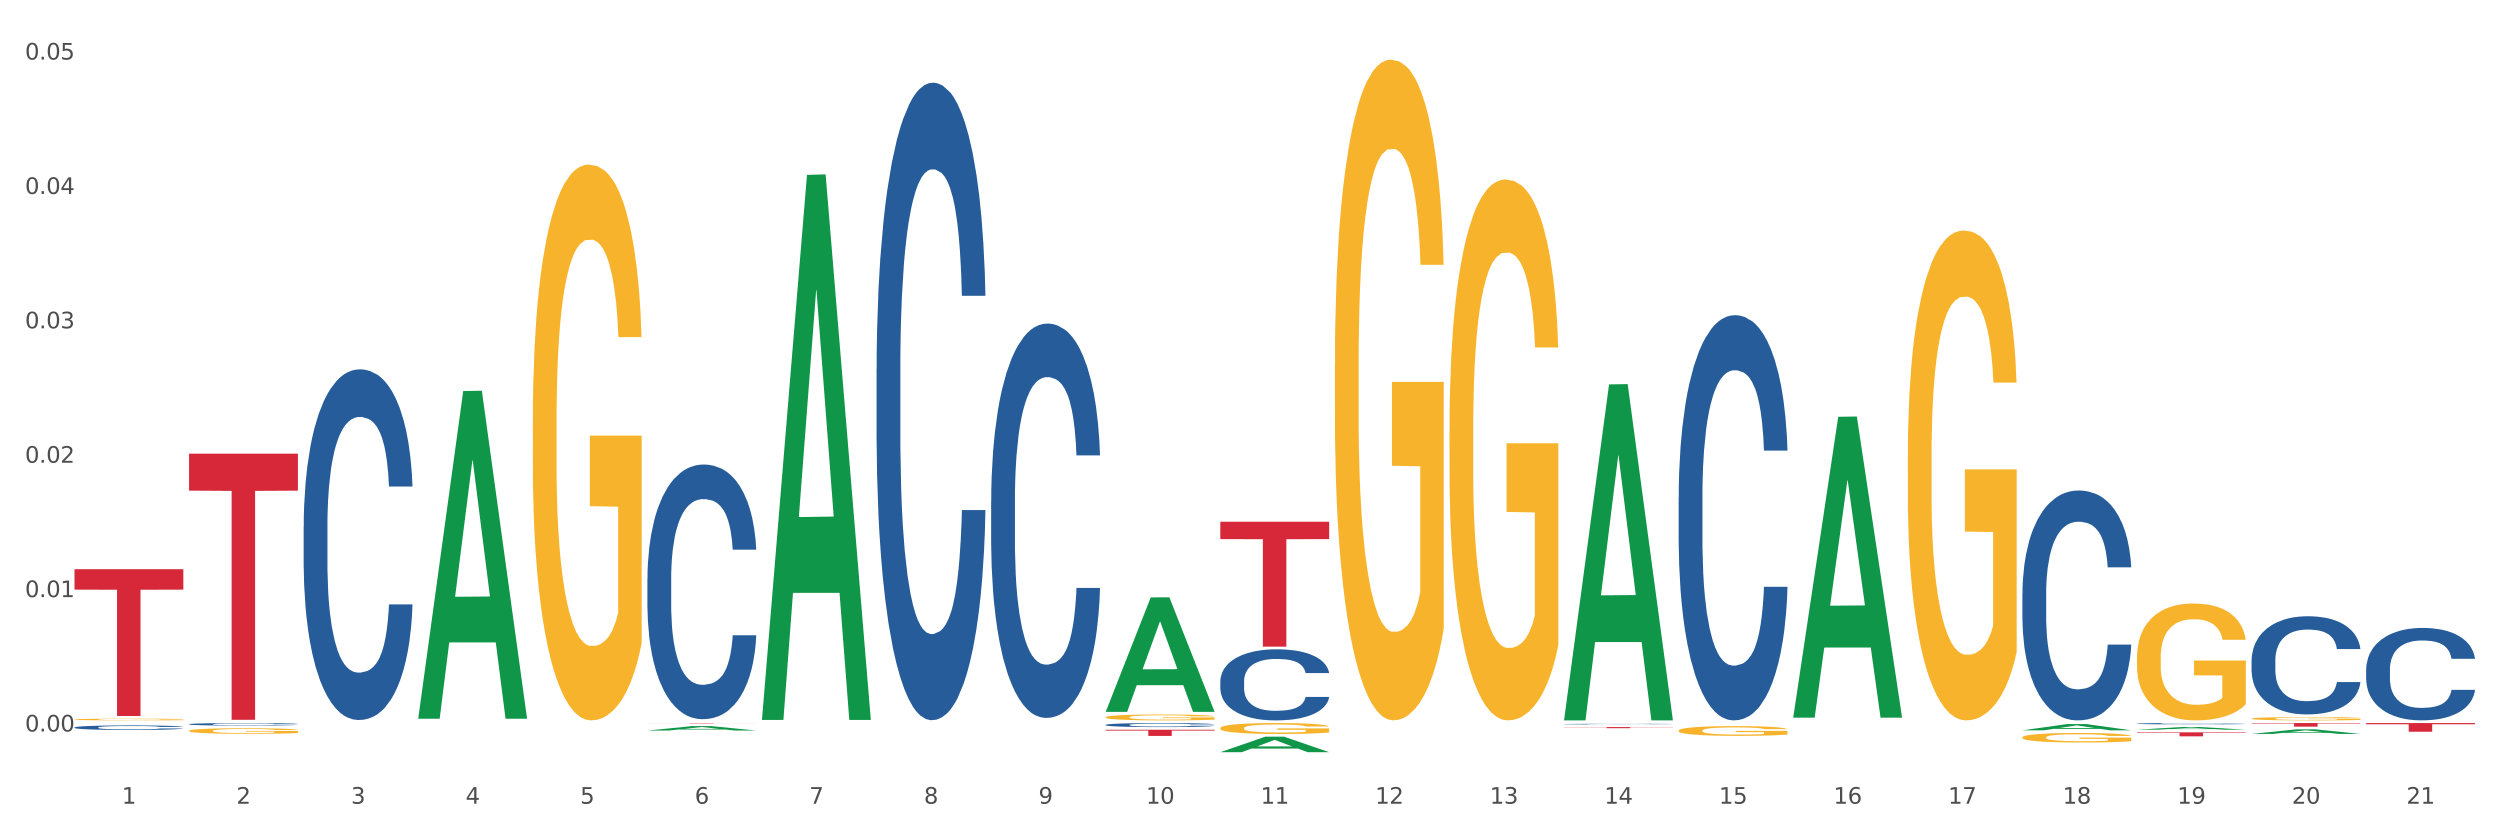 <?xml version="1.0" encoding="utf-8" standalone="no"?>
<!DOCTYPE svg PUBLIC "-//W3C//DTD SVG 1.1//EN"
  "http://www.w3.org/Graphics/SVG/1.1/DTD/svg11.dtd">
<svg xmlns:xlink="http://www.w3.org/1999/xlink" width="1080pt" height="360pt" viewBox="0 0 1080 360" xmlns="http://www.w3.org/2000/svg" version="1.1">
 <rect x="0" y="0" width="1080" height="360" fill="#333333" stroke="none"/>
 <defs>
  <style type="text/css">*{stroke-linejoin: round; stroke-linecap: butt}</style>
 </defs>
 <g id="figure_1">
  <g id="patch_1">
   <path d="M 0 360 
L 1080 360 
L 1080 0 
L 0 0 
z
" style="fill: #ffffff; stroke: #ffffff; stroke-linejoin: miter"/>
  </g>
  <g id="axes_1">
   <g id="matplotlib.axis_1">
    <g id="xtick_1">
     <g id="text_1">
      <!-- 1 -->
      <g style="fill: #4d4d4d" transform="translate(52.633 347.204) scale(0.096 -0.096)">
       <defs>
        <path id="DejaVuSans-31" d="M 794 531 
L 1825 531 
L 1825 4091 
L 703 3866 
L 703 4441 
L 1819 4666 
L 2450 4666 
L 2450 531 
L 3481 531 
L 3481 0 
L 794 0 
L 794 531 
z
" transform="scale(0.016)"/>
       </defs>
       <use xlink:href="#DejaVuSans-31"/>
      </g>
     </g>
    </g>
    <g id="xtick_2">
     <g id="text_2">
      <!-- 2 -->
      <g style="fill: #4d4d4d" transform="translate(102.133 347.204) scale(0.096 -0.096)">
       <defs>
        <path id="DejaVuSans-32" d="M 1228 531 
L 3431 531 
L 3431 0 
L 469 0 
L 469 531 
Q 828 903 1448 1529 
Q 2069 2156 2228 2338 
Q 2531 2678 2651 2914 
Q 2772 3150 2772 3378 
Q 2772 3750 2511 3984 
Q 2250 4219 1831 4219 
Q 1534 4219 1204 4116 
Q 875 4013 500 3803 
L 500 4441 
Q 881 4594 1212 4672 
Q 1544 4750 1819 4750 
Q 2544 4750 2975 4387 
Q 3406 4025 3406 3419 
Q 3406 3131 3298 2873 
Q 3191 2616 2906 2266 
Q 2828 2175 2409 1742 
Q 1991 1309 1228 531 
z
" transform="scale(0.016)"/>
       </defs>
       <use xlink:href="#DejaVuSans-32"/>
      </g>
     </g>
    </g>
    <g id="xtick_3">
     <g id="text_3">
      <!-- 3 -->
      <g style="fill: #4d4d4d" transform="translate(151.633 347.204) scale(0.096 -0.096)">
       <defs>
        <path id="DejaVuSans-33" d="M 2597 2516 
Q 3050 2419 3304 2112 
Q 3559 1806 3559 1356 
Q 3559 666 3084 287 
Q 2609 -91 1734 -91 
Q 1441 -91 1130 -33 
Q 819 25 488 141 
L 488 750 
Q 750 597 1062 519 
Q 1375 441 1716 441 
Q 2309 441 2620 675 
Q 2931 909 2931 1356 
Q 2931 1769 2642 2001 
Q 2353 2234 1838 2234 
L 1294 2234 
L 1294 2753 
L 1863 2753 
Q 2328 2753 2575 2939 
Q 2822 3125 2822 3475 
Q 2822 3834 2567 4026 
Q 2313 4219 1838 4219 
Q 1578 4219 1281 4162 
Q 984 4106 628 3988 
L 628 4550 
Q 988 4650 1302 4700 
Q 1616 4750 1894 4750 
Q 2613 4750 3031 4423 
Q 3450 4097 3450 3541 
Q 3450 3153 3228 2886 
Q 3006 2619 2597 2516 
z
" transform="scale(0.016)"/>
       </defs>
       <use xlink:href="#DejaVuSans-33"/>
      </g>
     </g>
    </g>
    <g id="xtick_4">
     <g id="text_4">
      <!-- 4 -->
      <g style="fill: #4d4d4d" transform="translate(201.133 347.204) scale(0.096 -0.096)">
       <defs>
        <path id="DejaVuSans-34" d="M 2419 4116 
L 825 1625 
L 2419 1625 
L 2419 4116 
z
M 2253 4666 
L 3047 4666 
L 3047 1625 
L 3713 1625 
L 3713 1100 
L 3047 1100 
L 3047 0 
L 2419 0 
L 2419 1100 
L 313 1100 
L 313 1709 
L 2253 4666 
z
" transform="scale(0.016)"/>
       </defs>
       <use xlink:href="#DejaVuSans-34"/>
      </g>
     </g>
    </g>
    <g id="xtick_5">
     <g id="text_5">
      <!-- 5 -->
      <g style="fill: #4d4d4d" transform="translate(250.633 347.204) scale(0.096 -0.096)">
       <defs>
        <path id="DejaVuSans-35" d="M 691 4666 
L 3169 4666 
L 3169 4134 
L 1269 4134 
L 1269 2991 
Q 1406 3038 1543 3061 
Q 1681 3084 1819 3084 
Q 2600 3084 3056 2656 
Q 3513 2228 3513 1497 
Q 3513 744 3044 326 
Q 2575 -91 1722 -91 
Q 1428 -91 1123 -41 
Q 819 9 494 109 
L 494 744 
Q 775 591 1075 516 
Q 1375 441 1709 441 
Q 2250 441 2565 725 
Q 2881 1009 2881 1497 
Q 2881 1984 2565 2268 
Q 2250 2553 1709 2553 
Q 1456 2553 1204 2497 
Q 953 2441 691 2322 
L 691 4666 
z
" transform="scale(0.016)"/>
       </defs>
       <use xlink:href="#DejaVuSans-35"/>
      </g>
     </g>
    </g>
    <g id="xtick_6">
     <g id="text_6">
      <!-- 6 -->
      <g style="fill: #4d4d4d" transform="translate(300.134 347.204) scale(0.096 -0.096)">
       <defs>
        <path id="DejaVuSans-36" d="M 2113 2584 
Q 1688 2584 1439 2293 
Q 1191 2003 1191 1497 
Q 1191 994 1439 701 
Q 1688 409 2113 409 
Q 2538 409 2786 701 
Q 3034 994 3034 1497 
Q 3034 2003 2786 2293 
Q 2538 2584 2113 2584 
z
M 3366 4563 
L 3366 3988 
Q 3128 4100 2886 4159 
Q 2644 4219 2406 4219 
Q 1781 4219 1451 3797 
Q 1122 3375 1075 2522 
Q 1259 2794 1537 2939 
Q 1816 3084 2150 3084 
Q 2853 3084 3261 2657 
Q 3669 2231 3669 1497 
Q 3669 778 3244 343 
Q 2819 -91 2113 -91 
Q 1303 -91 875 529 
Q 447 1150 447 2328 
Q 447 3434 972 4092 
Q 1497 4750 2381 4750 
Q 2619 4750 2861 4703 
Q 3103 4656 3366 4563 
z
" transform="scale(0.016)"/>
       </defs>
       <use xlink:href="#DejaVuSans-36"/>
      </g>
     </g>
    </g>
    <g id="xtick_7">
     <g id="text_7">
      <!-- 7 -->
      <g style="fill: #4d4d4d" transform="translate(349.634 347.204) scale(0.096 -0.096)">
       <defs>
        <path id="DejaVuSans-37" d="M 525 4666 
L 3525 4666 
L 3525 4397 
L 1831 0 
L 1172 0 
L 2766 4134 
L 525 4134 
L 525 4666 
z
" transform="scale(0.016)"/>
       </defs>
       <use xlink:href="#DejaVuSans-37"/>
      </g>
     </g>
    </g>
    <g id="xtick_8">
     <g id="text_8">
      <!-- 8 -->
      <g style="fill: #4d4d4d" transform="translate(399.134 347.204) scale(0.096 -0.096)">
       <defs>
        <path id="DejaVuSans-38" d="M 2034 2216 
Q 1584 2216 1326 1975 
Q 1069 1734 1069 1313 
Q 1069 891 1326 650 
Q 1584 409 2034 409 
Q 2484 409 2743 651 
Q 3003 894 3003 1313 
Q 3003 1734 2745 1975 
Q 2488 2216 2034 2216 
z
M 1403 2484 
Q 997 2584 770 2862 
Q 544 3141 544 3541 
Q 544 4100 942 4425 
Q 1341 4750 2034 4750 
Q 2731 4750 3128 4425 
Q 3525 4100 3525 3541 
Q 3525 3141 3298 2862 
Q 3072 2584 2669 2484 
Q 3125 2378 3379 2068 
Q 3634 1759 3634 1313 
Q 3634 634 3220 271 
Q 2806 -91 2034 -91 
Q 1263 -91 848 271 
Q 434 634 434 1313 
Q 434 1759 690 2068 
Q 947 2378 1403 2484 
z
M 1172 3481 
Q 1172 3119 1398 2916 
Q 1625 2713 2034 2713 
Q 2441 2713 2670 2916 
Q 2900 3119 2900 3481 
Q 2900 3844 2670 4047 
Q 2441 4250 2034 4250 
Q 1625 4250 1398 4047 
Q 1172 3844 1172 3481 
z
" transform="scale(0.016)"/>
       </defs>
       <use xlink:href="#DejaVuSans-38"/>
      </g>
     </g>
    </g>
    <g id="xtick_9">
     <g id="text_9">
      <!-- 9 -->
      <g style="fill: #4d4d4d" transform="translate(448.634 347.204) scale(0.096 -0.096)">
       <defs>
        <path id="DejaVuSans-39" d="M 703 97 
L 703 672 
Q 941 559 1184 500 
Q 1428 441 1663 441 
Q 2288 441 2617 861 
Q 2947 1281 2994 2138 
Q 2813 1869 2534 1725 
Q 2256 1581 1919 1581 
Q 1219 1581 811 2004 
Q 403 2428 403 3163 
Q 403 3881 828 4315 
Q 1253 4750 1959 4750 
Q 2769 4750 3195 4129 
Q 3622 3509 3622 2328 
Q 3622 1225 3098 567 
Q 2575 -91 1691 -91 
Q 1453 -91 1209 -44 
Q 966 3 703 97 
z
M 1959 2075 
Q 2384 2075 2632 2365 
Q 2881 2656 2881 3163 
Q 2881 3666 2632 3958 
Q 2384 4250 1959 4250 
Q 1534 4250 1286 3958 
Q 1038 3666 1038 3163 
Q 1038 2656 1286 2365 
Q 1534 2075 1959 2075 
z
" transform="scale(0.016)"/>
       </defs>
       <use xlink:href="#DejaVuSans-39"/>
      </g>
     </g>
    </g>
    <g id="xtick_10">
     <g id="text_10">
      <!-- 10 -->
      <g style="fill: #4d4d4d" transform="translate(495.079 347.204) scale(0.096 -0.096)">
       <defs>
        <path id="DejaVuSans-30" d="M 2034 4250 
Q 1547 4250 1301 3770 
Q 1056 3291 1056 2328 
Q 1056 1369 1301 889 
Q 1547 409 2034 409 
Q 2525 409 2770 889 
Q 3016 1369 3016 2328 
Q 3016 3291 2770 3770 
Q 2525 4250 2034 4250 
z
M 2034 4750 
Q 2819 4750 3233 4129 
Q 3647 3509 3647 2328 
Q 3647 1150 3233 529 
Q 2819 -91 2034 -91 
Q 1250 -91 836 529 
Q 422 1150 422 2328 
Q 422 3509 836 4129 
Q 1250 4750 2034 4750 
z
" transform="scale(0.016)"/>
       </defs>
       <use xlink:href="#DejaVuSans-31"/>
       <use xlink:href="#DejaVuSans-30" transform="translate(63.623 0)"/>
      </g>
     </g>
    </g>
    <g id="xtick_11">
     <g id="text_11">
      <!-- 11 -->
      <g style="fill: #4d4d4d" transform="translate(544.58 347.204) scale(0.096 -0.096)">
       <use xlink:href="#DejaVuSans-31"/>
       <use xlink:href="#DejaVuSans-31" transform="translate(63.623 0)"/>
      </g>
     </g>
    </g>
    <g id="xtick_12">
     <g id="text_12">
      <!-- 12 -->
      <g style="fill: #4d4d4d" transform="translate(594.08 347.204) scale(0.096 -0.096)">
       <use xlink:href="#DejaVuSans-31"/>
       <use xlink:href="#DejaVuSans-32" transform="translate(63.623 0)"/>
      </g>
     </g>
    </g>
    <g id="xtick_13">
     <g id="text_13">
      <!-- 13 -->
      <g style="fill: #4d4d4d" transform="translate(643.58 347.204) scale(0.096 -0.096)">
       <use xlink:href="#DejaVuSans-31"/>
       <use xlink:href="#DejaVuSans-33" transform="translate(63.623 0)"/>
      </g>
     </g>
    </g>
    <g id="xtick_14">
     <g id="text_14">
      <!-- 14 -->
      <g style="fill: #4d4d4d" transform="translate(693.08 347.204) scale(0.096 -0.096)">
       <use xlink:href="#DejaVuSans-31"/>
       <use xlink:href="#DejaVuSans-34" transform="translate(63.623 0)"/>
      </g>
     </g>
    </g>
    <g id="xtick_15">
     <g id="text_15">
      <!-- 15 -->
      <g style="fill: #4d4d4d" transform="translate(742.58 347.204) scale(0.096 -0.096)">
       <use xlink:href="#DejaVuSans-31"/>
       <use xlink:href="#DejaVuSans-35" transform="translate(63.623 0)"/>
      </g>
     </g>
    </g>
    <g id="xtick_16">
     <g id="text_16">
      <!-- 16 -->
      <g style="fill: #4d4d4d" transform="translate(792.08 347.204) scale(0.096 -0.096)">
       <use xlink:href="#DejaVuSans-31"/>
       <use xlink:href="#DejaVuSans-36" transform="translate(63.623 0)"/>
      </g>
     </g>
    </g>
    <g id="xtick_17">
     <g id="text_17">
      <!-- 17 -->
      <g style="fill: #4d4d4d" transform="translate(841.58 347.204) scale(0.096 -0.096)">
       <use xlink:href="#DejaVuSans-31"/>
       <use xlink:href="#DejaVuSans-37" transform="translate(63.623 0)"/>
      </g>
     </g>
    </g>
    <g id="xtick_18">
     <g id="text_18">
      <!-- 18 -->
      <g style="fill: #4d4d4d" transform="translate(891.08 347.204) scale(0.096 -0.096)">
       <use xlink:href="#DejaVuSans-31"/>
       <use xlink:href="#DejaVuSans-38" transform="translate(63.623 0)"/>
      </g>
     </g>
    </g>
    <g id="xtick_19">
     <g id="text_19">
      <!-- 19 -->
      <g style="fill: #4d4d4d" transform="translate(940.58 347.204) scale(0.096 -0.096)">
       <use xlink:href="#DejaVuSans-31"/>
       <use xlink:href="#DejaVuSans-39" transform="translate(63.623 0)"/>
      </g>
     </g>
    </g>
    <g id="xtick_20">
     <g id="text_20">
      <!-- 20 -->
      <g style="fill: #4d4d4d" transform="translate(990.08 347.204) scale(0.096 -0.096)">
       <use xlink:href="#DejaVuSans-32"/>
       <use xlink:href="#DejaVuSans-30" transform="translate(63.623 0)"/>
      </g>
     </g>
    </g>
    <g id="xtick_21">
     <g id="text_21">
      <!-- 21 -->
      <g style="fill: #4d4d4d" transform="translate(1039.58 347.204) scale(0.096 -0.096)">
       <use xlink:href="#DejaVuSans-32"/>
       <use xlink:href="#DejaVuSans-31" transform="translate(63.623 0)"/>
      </g>
     </g>
    </g>
    <g id="xtick_22"/>
    <g id="xtick_23"/>
    <g id="xtick_24"/>
    <g id="xtick_25"/>
    <g id="xtick_26"/>
    <g id="xtick_27"/>
    <g id="xtick_28"/>
    <g id="xtick_29"/>
    <g id="xtick_30"/>
    <g id="xtick_31"/>
    <g id="xtick_32"/>
    <g id="xtick_33"/>
    <g id="xtick_34"/>
    <g id="xtick_35"/>
    <g id="xtick_36"/>
    <g id="xtick_37"/>
    <g id="xtick_38"/>
    <g id="xtick_39"/>
    <g id="xtick_40"/>
    <g id="xtick_41"/>
   </g>
   <g id="matplotlib.axis_2">
    <g id="ytick_1">
     <g id="text_22">
      <!-- 0.00 -->
      <g style="fill: #4d4d4d" transform="translate(10.8 316.008) scale(0.096 -0.096)">
       <defs>
        <path id="DejaVuSans-2e" d="M 684 794 
L 1344 794 
L 1344 0 
L 684 0 
L 684 794 
z
" transform="scale(0.016)"/>
       </defs>
       <use xlink:href="#DejaVuSans-30"/>
       <use xlink:href="#DejaVuSans-2e" transform="translate(63.623 0)"/>
       <use xlink:href="#DejaVuSans-30" transform="translate(95.41 0)"/>
       <use xlink:href="#DejaVuSans-30" transform="translate(159.033 0)"/>
      </g>
     </g>
    </g>
    <g id="ytick_2">
     <g id="text_23">
      <!-- 0.01 -->
      <g style="fill: #4d4d4d" transform="translate(10.8 257.953) scale(0.096 -0.096)">
       <use xlink:href="#DejaVuSans-30"/>
       <use xlink:href="#DejaVuSans-2e" transform="translate(63.623 0)"/>
       <use xlink:href="#DejaVuSans-30" transform="translate(95.41 0)"/>
       <use xlink:href="#DejaVuSans-31" transform="translate(159.033 0)"/>
      </g>
     </g>
    </g>
    <g id="ytick_3">
     <g id="text_24">
      <!-- 0.02 -->
      <g style="fill: #4d4d4d" transform="translate(10.8 199.898) scale(0.096 -0.096)">
       <use xlink:href="#DejaVuSans-30"/>
       <use xlink:href="#DejaVuSans-2e" transform="translate(63.623 0)"/>
       <use xlink:href="#DejaVuSans-30" transform="translate(95.41 0)"/>
       <use xlink:href="#DejaVuSans-32" transform="translate(159.033 0)"/>
      </g>
     </g>
    </g>
    <g id="ytick_4">
     <g id="text_25">
      <!-- 0.03 -->
      <g style="fill: #4d4d4d" transform="translate(10.8 141.843) scale(0.096 -0.096)">
       <use xlink:href="#DejaVuSans-30"/>
       <use xlink:href="#DejaVuSans-2e" transform="translate(63.623 0)"/>
       <use xlink:href="#DejaVuSans-30" transform="translate(95.41 0)"/>
       <use xlink:href="#DejaVuSans-33" transform="translate(159.033 0)"/>
      </g>
     </g>
    </g>
    <g id="ytick_5">
     <g id="text_26">
      <!-- 0.04 -->
      <g style="fill: #4d4d4d" transform="translate(10.8 83.789) scale(0.096 -0.096)">
       <use xlink:href="#DejaVuSans-30"/>
       <use xlink:href="#DejaVuSans-2e" transform="translate(63.623 0)"/>
       <use xlink:href="#DejaVuSans-30" transform="translate(95.41 0)"/>
       <use xlink:href="#DejaVuSans-34" transform="translate(159.033 0)"/>
      </g>
     </g>
    </g>
    <g id="ytick_6">
     <g id="text_27">
      <!-- 0.05 -->
      <g style="fill: #4d4d4d" transform="translate(10.8 25.734) scale(0.096 -0.096)">
       <use xlink:href="#DejaVuSans-30"/>
       <use xlink:href="#DejaVuSans-2e" transform="translate(63.623 0)"/>
       <use xlink:href="#DejaVuSans-30" transform="translate(95.41 0)"/>
       <use xlink:href="#DejaVuSans-35" transform="translate(159.033 0)"/>
      </g>
     </g>
    </g>
    <g id="ytick_7"/>
    <g id="ytick_8"/>
    <g id="ytick_9"/>
    <g id="ytick_10"/>
    <g id="ytick_11"/>
   </g>
   <g id="PolyCollection_1">
    <path d="M 180.675 310.236 
L 180.723 310.103 
L 200.115 168.923 
L 208.163 168.79 
L 227.7 310.502 
L 218.392 310.502 
L 214.174 277.503 
L 194.152 277.503 
L 194.007 278.035 
L 189.935 310.502 
L 180.675 310.502 
L 180.675 310.236 
L 196.673 257.81 
L 211.653 257.676 
L 204.236 198.996 
L 204.139 198.73 
L 204.042 199.129 
L 196.625 257.676 
L 196.673 257.81 
L 180.675 310.236 
z
" clip-path="url(#p96677df961)" style="fill: #109648"/>
    <path d="M 477.675 313.143 
L 477.731 313.141 
L 477.731 313.097 
L 477.897 313.036 
L 478.509 312.925 
L 479.287 312.841 
L 480.621 312.742 
L 481.344 312.701 
L 482.289 312.655 
L 484.234 312.58 
L 486.457 312.516 
L 488.014 312.481 
L 489.181 312.459 
L 491.794 312.419 
L 493.294 312.402 
L 494.851 312.388 
L 496.185 312.378 
L 498.408 312.367 
L 500.187 312.362 
L 502.244 312.36 
L 503.967 312.362 
L 506.246 312.368 
L 509.581 312.388 
L 510.859 312.399 
L 512.582 312.418 
L 514.361 312.443 
L 515.806 312.469 
L 517.474 312.505 
L 519.197 312.553 
L 520.865 312.613 
L 522.032 312.669 
L 522.977 312.728 
L 523.811 312.799 
L 524.422 312.877 
L 524.7 312.943 
L 514.528 312.943 
L 514.25 312.884 
L 513.694 312.82 
L 513.138 312.777 
L 512.527 312.742 
L 511.582 312.702 
L 510.748 312.677 
L 509.359 312.647 
L 508.08 312.628 
L 507.024 312.617 
L 505.745 312.607 
L 503.022 312.597 
L 501.076 312.597 
L 499.853 312.601 
L 498.353 312.609 
L 497.074 312.62 
L 495.573 312.639 
L 494.406 312.659 
L 493.239 312.687 
L 492.572 312.706 
L 491.571 312.741 
L 490.904 312.769 
L 490.015 312.819 
L 489.515 312.854 
L 488.625 312.944 
L 488.236 313.011 
L 488.069 313.057 
L 487.958 313.108 
L 487.958 313.356 
L 488.292 313.467 
L 488.57 313.515 
L 489.014 313.569 
L 489.848 313.639 
L 491.071 313.708 
L 492.349 313.757 
L 493.406 313.787 
L 494.406 313.809 
L 495.407 313.827 
L 496.63 313.843 
L 497.63 313.852 
L 499.131 313.862 
L 500.91 313.867 
L 502.299 313.867 
L 505.134 313.859 
L 506.413 313.851 
L 507.635 313.84 
L 508.969 313.822 
L 510.026 313.803 
L 510.637 313.789 
L 511.637 313.758 
L 512.416 313.727 
L 513.083 313.69 
L 513.527 313.658 
L 514.028 313.611 
L 514.417 313.556 
L 514.528 313.528 
L 524.7 313.528 
L 524.478 313.585 
L 524.089 313.641 
L 523.31 313.716 
L 522.699 313.758 
L 521.754 313.811 
L 520.753 313.855 
L 519.364 313.905 
L 518.085 313.941 
L 516.751 313.973 
L 515.306 314.002 
L 512.694 314.042 
L 511.749 314.053 
L 509.748 314.072 
L 508.191 314.083 
L 505.912 314.094 
L 503.578 314.1 
L 501.132 314.102 
L 498.964 314.099 
L 496.574 314.089 
L 495.073 314.08 
L 493.406 314.065 
L 491.46 314.043 
L 489.626 314.016 
L 487.903 313.984 
L 486.291 313.948 
L 484.79 313.906 
L 482.844 313.838 
L 481.399 313.771 
L 480.343 313.709 
L 479.62 313.657 
L 478.898 313.59 
L 478.509 313.544 
L 477.897 313.432 
L 477.675 313.329 
L 477.675 313.143 
z
" clip-path="url(#p96677df961)" style="fill: #255c99"/>
    <path d="M 428.175 216.326 
L 428.231 216.17 
L 428.231 211.813 
L 428.397 205.901 
L 429.009 195.009 
L 429.787 186.763 
L 431.121 177.116 
L 431.844 173.071 
L 432.789 168.558 
L 434.734 161.245 
L 436.957 155.022 
L 438.514 151.599 
L 439.681 149.42 
L 442.294 145.53 
L 443.794 143.819 
L 445.351 142.419 
L 446.685 141.485 
L 448.908 140.396 
L 450.687 139.929 
L 452.744 139.773 
L 454.467 139.929 
L 456.746 140.551 
L 460.081 142.419 
L 461.359 143.508 
L 463.082 145.375 
L 464.861 147.864 
L 466.306 150.354 
L 467.974 153.932 
L 469.697 158.6 
L 471.365 164.513 
L 472.532 169.959 
L 473.477 175.716 
L 474.311 182.717 
L 474.922 190.341 
L 475.2 196.721 
L 465.028 196.721 
L 464.75 190.964 
L 464.194 184.74 
L 463.638 180.539 
L 463.027 177.116 
L 462.082 173.226 
L 461.248 170.737 
L 459.859 167.78 
L 458.58 165.913 
L 457.524 164.824 
L 456.245 163.89 
L 453.522 162.957 
L 451.576 162.957 
L 450.353 163.268 
L 448.853 164.046 
L 447.574 165.135 
L 446.073 167.002 
L 444.906 169.025 
L 443.739 171.67 
L 443.072 173.537 
L 442.071 176.96 
L 441.404 179.761 
L 440.515 184.584 
L 440.015 188.008 
L 439.125 196.876 
L 438.736 203.411 
L 438.569 207.924 
L 438.458 212.903 
L 438.458 237.175 
L 438.792 248.067 
L 439.07 252.735 
L 439.514 258.025 
L 440.348 264.871 
L 441.571 271.561 
L 442.849 276.385 
L 443.906 279.341 
L 444.906 281.519 
L 445.907 283.231 
L 447.13 284.787 
L 448.13 285.72 
L 449.631 286.654 
L 451.41 287.121 
L 452.799 287.121 
L 455.634 286.343 
L 456.913 285.565 
L 458.135 284.476 
L 459.469 282.764 
L 460.526 280.897 
L 461.137 279.497 
L 462.137 276.54 
L 462.916 273.429 
L 463.583 269.85 
L 464.027 266.738 
L 464.528 262.07 
L 464.917 256.78 
L 465.028 253.979 
L 475.2 253.979 
L 474.978 259.581 
L 474.589 265.026 
L 473.81 272.339 
L 473.199 276.54 
L 472.254 281.675 
L 471.253 286.032 
L 469.864 290.855 
L 468.585 294.434 
L 467.251 297.546 
L 465.806 300.346 
L 463.194 304.236 
L 462.249 305.325 
L 460.248 307.192 
L 458.691 308.282 
L 456.412 309.371 
L 454.078 309.993 
L 451.632 310.149 
L 449.464 309.838 
L 447.074 308.904 
L 445.573 307.97 
L 443.906 306.57 
L 441.96 304.392 
L 440.126 301.747 
L 438.403 298.635 
L 436.791 295.056 
L 435.29 291.011 
L 433.344 284.32 
L 431.899 277.785 
L 430.843 271.717 
L 430.12 266.582 
L 429.398 260.047 
L 429.009 255.535 
L 428.397 244.644 
L 428.175 234.53 
L 428.175 216.326 
z
" clip-path="url(#p96677df961)" style="fill: #255c99"/>
    <path d="M 378.675 159.471 
L 378.731 159.219 
L 378.731 152.177 
L 378.897 142.619 
L 379.509 125.012 
L 380.287 111.681 
L 381.621 96.087 
L 382.344 89.547 
L 383.289 82.253 
L 385.234 70.432 
L 387.457 60.371 
L 389.014 54.837 
L 390.181 51.316 
L 392.794 45.028 
L 394.294 42.261 
L 395.851 39.997 
L 397.185 38.488 
L 399.408 36.727 
L 401.187 35.973 
L 403.244 35.721 
L 404.967 35.973 
L 407.246 36.979 
L 410.581 39.997 
L 411.859 41.758 
L 413.582 44.776 
L 415.361 48.801 
L 416.806 52.825 
L 418.474 58.61 
L 420.197 66.156 
L 421.865 75.714 
L 423.032 84.517 
L 423.977 93.823 
L 424.811 105.142 
L 425.422 117.466 
L 425.7 127.779 
L 415.528 127.779 
L 415.25 118.473 
L 414.694 108.412 
L 414.138 101.62 
L 413.527 96.087 
L 412.582 89.799 
L 411.748 85.774 
L 410.359 80.996 
L 409.08 77.977 
L 408.024 76.217 
L 406.745 74.707 
L 404.022 73.198 
L 402.076 73.198 
L 400.853 73.701 
L 399.353 74.959 
L 398.074 76.72 
L 396.573 79.738 
L 395.406 83.008 
L 394.239 87.284 
L 393.572 90.302 
L 392.571 95.835 
L 391.904 100.363 
L 391.015 108.16 
L 390.515 113.694 
L 389.625 128.03 
L 389.236 138.594 
L 389.069 145.889 
L 388.958 153.937 
L 388.958 193.175 
L 389.292 210.782 
L 389.57 218.327 
L 390.014 226.879 
L 390.848 237.946 
L 392.071 248.762 
L 393.349 256.559 
L 394.406 261.338 
L 395.406 264.859 
L 396.407 267.626 
L 397.63 270.141 
L 398.63 271.65 
L 400.131 273.159 
L 401.91 273.914 
L 403.299 273.914 
L 406.134 272.656 
L 407.413 271.399 
L 408.635 269.638 
L 409.969 266.871 
L 411.026 263.853 
L 411.637 261.589 
L 412.637 256.81 
L 413.416 251.78 
L 414.083 245.995 
L 414.527 240.964 
L 415.028 233.419 
L 415.417 224.867 
L 415.528 220.34 
L 425.7 220.34 
L 425.478 229.394 
L 425.089 238.198 
L 424.31 250.019 
L 423.699 256.81 
L 422.754 265.111 
L 421.753 272.153 
L 420.364 279.951 
L 419.085 285.736 
L 417.751 290.766 
L 416.306 295.294 
L 413.694 301.582 
L 412.749 303.342 
L 410.748 306.361 
L 409.191 308.121 
L 406.912 309.882 
L 404.578 310.888 
L 402.132 311.139 
L 399.964 310.636 
L 397.574 309.127 
L 396.073 307.618 
L 394.406 305.354 
L 392.46 301.833 
L 390.626 297.557 
L 388.903 292.527 
L 387.291 286.742 
L 385.79 280.202 
L 383.844 269.387 
L 382.399 258.823 
L 381.343 249.013 
L 380.62 240.713 
L 379.898 230.149 
L 379.509 222.855 
L 378.897 205.248 
L 378.675 188.899 
L 378.675 159.471 
z
" clip-path="url(#p96677df961)" style="fill: #255c99"/>
    <path d="M 279.675 250.107 
L 279.731 250.006 
L 279.731 247.193 
L 279.897 243.374 
L 280.509 236.341 
L 281.287 231.016 
L 282.621 224.786 
L 283.344 222.174 
L 284.289 219.26 
L 286.234 214.537 
L 288.457 210.518 
L 290.014 208.308 
L 291.181 206.901 
L 293.794 204.389 
L 295.294 203.284 
L 296.851 202.379 
L 298.185 201.777 
L 300.408 201.073 
L 302.187 200.772 
L 304.244 200.671 
L 305.967 200.772 
L 308.246 201.174 
L 311.581 202.379 
L 312.859 203.083 
L 314.582 204.288 
L 316.361 205.896 
L 317.806 207.504 
L 319.474 209.815 
L 321.197 212.829 
L 322.865 216.647 
L 324.032 220.164 
L 324.977 223.882 
L 325.811 228.403 
L 326.422 233.327 
L 326.7 237.446 
L 316.528 237.446 
L 316.25 233.729 
L 315.694 229.709 
L 315.138 226.997 
L 314.527 224.786 
L 313.582 222.274 
L 312.748 220.666 
L 311.359 218.757 
L 310.08 217.552 
L 309.024 216.848 
L 307.745 216.245 
L 305.022 215.643 
L 303.076 215.643 
L 301.853 215.843 
L 300.353 216.346 
L 299.074 217.049 
L 297.573 218.255 
L 296.406 219.561 
L 295.239 221.269 
L 294.572 222.475 
L 293.571 224.686 
L 292.904 226.494 
L 292.015 229.609 
L 291.515 231.819 
L 290.625 237.547 
L 290.236 241.767 
L 290.069 244.681 
L 289.958 247.896 
L 289.958 263.571 
L 290.292 270.604 
L 290.57 273.618 
L 291.014 277.035 
L 291.848 281.456 
L 293.071 285.776 
L 294.349 288.891 
L 295.406 290.8 
L 296.406 292.207 
L 297.407 293.312 
L 298.63 294.317 
L 299.63 294.92 
L 301.131 295.523 
L 302.91 295.824 
L 304.299 295.824 
L 307.134 295.322 
L 308.413 294.819 
L 309.635 294.116 
L 310.969 293.011 
L 312.026 291.805 
L 312.637 290.901 
L 313.637 288.992 
L 314.416 286.982 
L 315.083 284.671 
L 315.527 282.661 
L 316.028 279.647 
L 316.417 276.231 
L 316.528 274.422 
L 326.7 274.422 
L 326.478 278.039 
L 326.089 281.556 
L 325.31 286.279 
L 324.699 288.992 
L 323.754 292.307 
L 322.753 295.121 
L 321.364 298.236 
L 320.085 300.547 
L 318.751 302.556 
L 317.306 304.365 
L 314.694 306.877 
L 313.749 307.58 
L 311.748 308.786 
L 310.191 309.489 
L 307.912 310.192 
L 305.578 310.594 
L 303.132 310.695 
L 300.964 310.494 
L 298.574 309.891 
L 297.073 309.288 
L 295.406 308.384 
L 293.46 306.977 
L 291.626 305.269 
L 289.903 303.259 
L 288.291 300.948 
L 286.79 298.336 
L 284.844 294.015 
L 283.399 289.795 
L 282.343 285.877 
L 281.62 282.561 
L 280.898 278.341 
L 280.509 275.427 
L 279.897 268.394 
L 279.675 261.862 
L 279.675 250.107 
z
" clip-path="url(#p96677df961)" style="fill: #255c99"/>
    <path d="M 131.175 227.622 
L 131.231 227.483 
L 131.231 223.61 
L 131.397 218.352 
L 132.009 208.667 
L 132.787 201.335 
L 134.121 192.757 
L 134.844 189.16 
L 135.789 185.147 
L 137.734 178.645 
L 139.957 173.111 
L 141.514 170.067 
L 142.681 168.13 
L 145.294 164.671 
L 146.794 163.149 
L 148.351 161.904 
L 149.685 161.074 
L 151.908 160.105 
L 153.687 159.69 
L 155.744 159.552 
L 157.467 159.69 
L 159.746 160.244 
L 163.081 161.904 
L 164.359 162.872 
L 166.082 164.533 
L 167.861 166.746 
L 169.306 168.96 
L 170.974 172.142 
L 172.697 176.293 
L 174.365 181.55 
L 175.532 186.393 
L 176.477 191.512 
L 177.311 197.737 
L 177.922 204.517 
L 178.2 210.189 
L 168.028 210.189 
L 167.75 205.07 
L 167.194 199.536 
L 166.638 195.801 
L 166.027 192.757 
L 165.082 189.298 
L 164.248 187.084 
L 162.859 184.456 
L 161.58 182.795 
L 160.524 181.827 
L 159.245 180.997 
L 156.522 180.167 
L 154.576 180.167 
L 153.353 180.443 
L 151.853 181.135 
L 150.574 182.104 
L 149.073 183.764 
L 147.906 185.562 
L 146.739 187.914 
L 146.072 189.575 
L 145.071 192.618 
L 144.404 195.109 
L 143.515 199.398 
L 143.015 202.442 
L 142.125 210.328 
L 141.736 216.139 
L 141.569 220.151 
L 141.458 224.578 
L 141.458 246.161 
L 141.792 255.846 
L 142.07 259.997 
L 142.514 264.701 
L 143.348 270.788 
L 144.571 276.737 
L 145.849 281.026 
L 146.906 283.655 
L 147.906 285.592 
L 148.907 287.114 
L 150.13 288.497 
L 151.13 289.328 
L 152.631 290.158 
L 154.41 290.573 
L 155.799 290.573 
L 158.634 289.881 
L 159.912 289.189 
L 161.135 288.221 
L 162.469 286.699 
L 163.526 285.039 
L 164.137 283.793 
L 165.137 281.165 
L 165.916 278.398 
L 166.583 275.215 
L 167.027 272.448 
L 167.528 268.298 
L 167.917 263.594 
L 168.028 261.103 
L 178.2 261.103 
L 177.978 266.084 
L 177.589 270.927 
L 176.81 277.429 
L 176.199 281.165 
L 175.254 285.73 
L 174.253 289.604 
L 172.864 293.893 
L 171.585 297.075 
L 170.251 299.842 
L 168.806 302.333 
L 166.194 305.792 
L 165.249 306.76 
L 163.248 308.42 
L 161.691 309.389 
L 159.412 310.357 
L 157.078 310.911 
L 154.632 311.049 
L 152.464 310.772 
L 150.074 309.942 
L 148.573 309.112 
L 146.906 307.867 
L 144.96 305.93 
L 143.126 303.578 
L 141.403 300.811 
L 139.791 297.629 
L 138.29 294.032 
L 136.344 288.082 
L 134.899 282.271 
L 133.843 276.876 
L 133.12 272.31 
L 132.398 266.499 
L 132.009 262.487 
L 131.397 252.802 
L 131.175 243.809 
L 131.175 227.622 
z
" clip-path="url(#p96677df961)" style="fill: #255c99"/>
    <path d="M 81.675 312.851 
L 81.731 312.85 
L 81.731 312.822 
L 81.897 312.784 
L 82.509 312.714 
L 83.287 312.661 
L 84.621 312.6 
L 85.344 312.574 
L 86.289 312.545 
L 88.234 312.498 
L 90.457 312.458 
L 92.014 312.436 
L 93.181 312.422 
L 95.794 312.397 
L 97.294 312.386 
L 98.851 312.377 
L 100.185 312.371 
L 102.408 312.364 
L 104.187 312.361 
L 106.244 312.36 
L 107.967 312.361 
L 110.246 312.365 
L 113.581 312.377 
L 114.859 312.384 
L 116.582 312.396 
L 118.361 312.412 
L 119.806 312.428 
L 121.474 312.451 
L 123.197 312.481 
L 124.865 312.519 
L 126.032 312.554 
L 126.977 312.591 
L 127.811 312.635 
L 128.422 312.684 
L 128.7 312.725 
L 118.528 312.725 
L 118.25 312.688 
L 117.694 312.648 
L 117.138 312.622 
L 116.527 312.6 
L 115.582 312.575 
L 114.748 312.559 
L 113.359 312.54 
L 112.08 312.528 
L 111.024 312.521 
L 109.745 312.515 
L 107.022 312.509 
L 105.076 312.509 
L 103.853 312.511 
L 102.353 312.516 
L 101.074 312.523 
L 99.573 312.535 
L 98.406 312.548 
L 97.239 312.565 
L 96.572 312.577 
L 95.571 312.599 
L 94.904 312.617 
L 94.015 312.647 
L 93.515 312.669 
L 92.625 312.726 
L 92.236 312.768 
L 92.069 312.797 
L 91.958 312.829 
L 91.958 312.984 
L 92.292 313.054 
L 92.57 313.084 
L 93.014 313.118 
L 93.848 313.162 
L 95.071 313.204 
L 96.349 313.235 
L 97.406 313.254 
L 98.406 313.268 
L 99.407 313.279 
L 100.63 313.289 
L 101.63 313.295 
L 103.131 313.301 
L 104.91 313.304 
L 106.299 313.304 
L 109.134 313.299 
L 110.412 313.294 
L 111.635 313.287 
L 112.969 313.276 
L 114.026 313.264 
L 114.637 313.255 
L 115.638 313.236 
L 116.416 313.216 
L 117.083 313.193 
L 117.527 313.173 
L 118.028 313.144 
L 118.417 313.11 
L 118.528 313.092 
L 128.7 313.092 
L 128.478 313.128 
L 128.089 313.163 
L 127.31 313.209 
L 126.699 313.236 
L 125.754 313.269 
L 124.753 313.297 
L 123.364 313.328 
L 122.085 313.351 
L 120.751 313.371 
L 119.306 313.389 
L 116.694 313.414 
L 115.749 313.421 
L 113.748 313.433 
L 112.191 313.44 
L 109.912 313.446 
L 107.578 313.45 
L 105.132 313.451 
L 102.964 313.449 
L 100.574 313.443 
L 99.073 313.438 
L 97.406 313.429 
L 95.46 313.415 
L 93.626 313.398 
L 91.903 313.378 
L 90.291 313.355 
L 88.79 313.329 
L 86.844 313.286 
L 85.399 313.244 
L 84.343 313.205 
L 83.62 313.172 
L 82.898 313.131 
L 82.509 313.102 
L 81.897 313.032 
L 81.675 312.967 
L 81.675 312.851 
z
" clip-path="url(#p96677df961)" style="fill: #255c99"/>
    <path d="M 527.175 294.3 
L 527.231 294.272 
L 527.231 293.487 
L 527.397 292.421 
L 528.009 290.457 
L 528.787 288.971 
L 530.121 287.232 
L 530.844 286.502 
L 531.789 285.689 
L 533.734 284.371 
L 535.957 283.249 
L 537.514 282.632 
L 538.681 282.239 
L 541.294 281.538 
L 542.794 281.229 
L 544.351 280.977 
L 545.685 280.808 
L 547.908 280.612 
L 549.687 280.528 
L 551.744 280.5 
L 553.467 280.528 
L 555.746 280.64 
L 559.081 280.977 
L 560.359 281.173 
L 562.082 281.51 
L 563.861 281.958 
L 565.306 282.407 
L 566.974 283.052 
L 568.697 283.894 
L 570.365 284.96 
L 571.532 285.941 
L 572.477 286.979 
L 573.311 288.241 
L 573.922 289.616 
L 574.2 290.766 
L 564.028 290.766 
L 563.75 289.728 
L 563.194 288.606 
L 562.638 287.849 
L 562.027 287.232 
L 561.082 286.53 
L 560.248 286.082 
L 558.859 285.549 
L 557.58 285.212 
L 556.524 285.016 
L 555.245 284.847 
L 552.522 284.679 
L 550.576 284.679 
L 549.353 284.735 
L 547.853 284.876 
L 546.574 285.072 
L 545.073 285.408 
L 543.906 285.773 
L 542.739 286.25 
L 542.072 286.587 
L 541.071 287.204 
L 540.404 287.709 
L 539.515 288.578 
L 539.015 289.195 
L 538.125 290.794 
L 537.736 291.972 
L 537.569 292.786 
L 537.458 293.683 
L 537.458 298.059 
L 537.792 300.022 
L 538.07 300.864 
L 538.514 301.817 
L 539.348 303.052 
L 540.571 304.258 
L 541.849 305.127 
L 542.906 305.66 
L 543.906 306.053 
L 544.907 306.362 
L 546.13 306.642 
L 547.13 306.81 
L 548.631 306.979 
L 550.41 307.063 
L 551.799 307.063 
L 554.634 306.923 
L 555.913 306.782 
L 557.135 306.586 
L 558.469 306.277 
L 559.526 305.941 
L 560.137 305.688 
L 561.138 305.155 
L 561.916 304.594 
L 562.583 303.949 
L 563.027 303.388 
L 563.528 302.547 
L 563.917 301.593 
L 564.028 301.088 
L 574.2 301.088 
L 573.978 302.098 
L 573.589 303.08 
L 572.81 304.398 
L 572.199 305.155 
L 571.254 306.081 
L 570.253 306.866 
L 568.864 307.736 
L 567.585 308.381 
L 566.251 308.942 
L 564.806 309.447 
L 562.194 310.148 
L 561.249 310.345 
L 559.248 310.681 
L 557.691 310.877 
L 555.412 311.074 
L 553.078 311.186 
L 550.632 311.214 
L 548.464 311.158 
L 546.074 310.99 
L 544.573 310.821 
L 542.906 310.569 
L 540.96 310.176 
L 539.126 309.699 
L 537.403 309.138 
L 535.791 308.493 
L 534.29 307.764 
L 532.344 306.558 
L 530.899 305.38 
L 529.843 304.286 
L 529.12 303.36 
L 528.398 302.182 
L 528.009 301.369 
L 527.397 299.405 
L 527.175 297.582 
L 527.175 294.3 
z
" clip-path="url(#p96677df961)" style="fill: #255c99"/>
    <path d="M 32.175 314.263 
L 32.231 314.261 
L 32.231 314.211 
L 32.397 314.142 
L 33.009 314.017 
L 33.787 313.922 
L 35.121 313.811 
L 35.844 313.764 
L 36.789 313.712 
L 38.734 313.628 
L 40.957 313.556 
L 42.514 313.516 
L 43.681 313.491 
L 46.294 313.446 
L 47.794 313.427 
L 49.351 313.411 
L 50.685 313.4 
L 52.908 313.387 
L 54.687 313.382 
L 56.744 313.38 
L 58.467 313.382 
L 60.746 313.389 
L 64.081 313.411 
L 65.359 313.423 
L 67.082 313.445 
L 68.861 313.473 
L 70.306 313.502 
L 71.974 313.543 
L 73.697 313.597 
L 75.365 313.665 
L 76.532 313.728 
L 77.477 313.794 
L 78.311 313.875 
L 78.922 313.963 
L 79.2 314.037 
L 69.028 314.037 
L 68.75 313.97 
L 68.194 313.898 
L 67.638 313.85 
L 67.027 313.811 
L 66.082 313.766 
L 65.248 313.737 
L 63.859 313.703 
L 62.58 313.681 
L 61.524 313.669 
L 60.245 313.658 
L 57.522 313.647 
L 55.576 313.647 
L 54.353 313.651 
L 52.853 313.66 
L 51.574 313.672 
L 50.073 313.694 
L 48.906 313.717 
L 47.739 313.748 
L 47.072 313.769 
L 46.071 313.809 
L 45.404 313.841 
L 44.515 313.897 
L 44.015 313.936 
L 43.125 314.038 
L 42.736 314.114 
L 42.569 314.166 
L 42.458 314.223 
L 42.458 314.503 
L 42.792 314.629 
L 43.07 314.682 
L 43.514 314.743 
L 44.348 314.822 
L 45.571 314.899 
L 46.849 314.955 
L 47.906 314.989 
L 48.906 315.014 
L 49.907 315.034 
L 51.13 315.052 
L 52.13 315.063 
L 53.631 315.073 
L 55.41 315.079 
L 56.799 315.079 
L 59.634 315.07 
L 60.913 315.061 
L 62.135 315.048 
L 63.469 315.029 
L 64.526 315.007 
L 65.137 314.991 
L 66.138 314.957 
L 66.916 314.921 
L 67.583 314.88 
L 68.027 314.844 
L 68.528 314.79 
L 68.917 314.729 
L 69.028 314.697 
L 79.2 314.697 
L 78.978 314.761 
L 78.589 314.824 
L 77.81 314.908 
L 77.199 314.957 
L 76.254 315.016 
L 75.253 315.066 
L 73.864 315.122 
L 72.585 315.163 
L 71.251 315.199 
L 69.806 315.231 
L 67.194 315.276 
L 66.249 315.289 
L 64.248 315.31 
L 62.691 315.323 
L 60.412 315.335 
L 58.078 315.342 
L 55.632 315.344 
L 53.464 315.341 
L 51.074 315.33 
L 49.573 315.319 
L 47.906 315.303 
L 45.96 315.278 
L 44.126 315.247 
L 42.403 315.212 
L 40.791 315.17 
L 39.29 315.124 
L 37.344 315.046 
L 35.899 314.971 
L 34.843 314.901 
L 34.12 314.842 
L 33.398 314.767 
L 33.009 314.715 
L 32.397 314.589 
L 32.175 314.472 
L 32.175 314.263 
z
" clip-path="url(#p96677df961)" style="fill: #255c99"/>
    <path d="M 81.675 195.981 
L 128.7 195.981 
L 128.7 211.957 
L 110.202 212.065 
L 110.202 310.944 
L 100.062 310.944 
L 100.062 212.065 
L 81.675 211.957 
L 81.675 196.088 
L 81.675 195.981 
z
" clip-path="url(#p96677df961)" style="fill: #d62839"/>
    <path d="M 279.675 312.36 
L 326.7 312.36 
L 326.7 312.382 
L 308.202 312.382 
L 308.202 312.517 
L 298.062 312.517 
L 298.062 312.382 
L 279.675 312.382 
L 279.675 312.361 
L 279.675 312.36 
z
" clip-path="url(#p96677df961)" style="fill: #d62839"/>
    <path d="M 477.675 315.248 
L 524.7 315.248 
L 524.7 315.622 
L 506.202 315.624 
L 506.202 317.936 
L 496.062 317.936 
L 496.062 315.624 
L 477.675 315.622 
L 477.675 315.251 
L 477.675 315.248 
z
" clip-path="url(#p96677df961)" style="fill: #d62839"/>
    <path d="M 527.175 225.392 
L 574.2 225.392 
L 574.2 232.891 
L 555.702 232.942 
L 555.702 279.353 
L 545.562 279.353 
L 545.562 232.942 
L 527.175 232.891 
L 527.175 225.443 
L 527.175 225.392 
z
" clip-path="url(#p96677df961)" style="fill: #d62839"/>
    <path d="M 675.675 314.102 
L 722.7 314.102 
L 722.7 314.167 
L 704.202 314.168 
L 704.202 314.572 
L 694.062 314.572 
L 694.062 314.168 
L 675.675 314.167 
L 675.675 314.103 
L 675.675 314.102 
z
" clip-path="url(#p96677df961)" style="fill: #d62839"/>
    <path d="M 923.175 316.371 
L 970.2 316.371 
L 970.2 316.611 
L 951.702 316.612 
L 951.702 318.093 
L 941.562 318.093 
L 941.562 316.612 
L 923.175 316.611 
L 923.175 316.373 
L 923.175 316.371 
z
" clip-path="url(#p96677df961)" style="fill: #d62839"/>
    <path d="M 32.175 245.903 
L 79.2 245.903 
L 79.2 254.716 
L 60.702 254.776 
L 60.702 309.321 
L 50.562 309.321 
L 50.562 254.776 
L 32.175 254.716 
L 32.175 245.963 
L 32.175 245.903 
z
" clip-path="url(#p96677df961)" style="fill: #d62839"/>
    <path d="M 972.675 312.36 
L 1019.7 312.36 
L 1019.7 312.577 
L 1001.202 312.579 
L 1001.202 313.919 
L 991.062 313.919 
L 991.062 312.579 
L 972.675 312.577 
L 972.675 312.362 
L 972.675 312.36 
z
" clip-path="url(#p96677df961)" style="fill: #d62839"/>
    <path d="M 675.675 312.803 
L 675.731 312.802 
L 675.731 312.795 
L 675.897 312.785 
L 676.509 312.768 
L 677.287 312.754 
L 678.621 312.738 
L 679.344 312.732 
L 680.289 312.724 
L 682.234 312.713 
L 684.457 312.702 
L 686.014 312.697 
L 687.181 312.693 
L 689.794 312.687 
L 691.294 312.684 
L 692.851 312.682 
L 694.185 312.68 
L 696.408 312.678 
L 698.187 312.678 
L 700.244 312.677 
L 701.967 312.678 
L 704.246 312.679 
L 707.581 312.682 
L 708.859 312.684 
L 710.582 312.687 
L 712.361 312.691 
L 713.806 312.695 
L 715.474 312.701 
L 717.197 312.708 
L 718.865 312.718 
L 720.032 312.727 
L 720.977 312.736 
L 721.811 312.748 
L 722.422 312.76 
L 722.7 312.771 
L 712.528 312.771 
L 712.25 312.761 
L 711.694 312.751 
L 711.138 312.744 
L 710.527 312.738 
L 709.582 312.732 
L 708.748 312.728 
L 707.359 312.723 
L 706.08 312.72 
L 705.024 312.718 
L 703.745 312.717 
L 701.022 312.715 
L 699.076 312.715 
L 697.853 312.716 
L 696.353 312.717 
L 695.074 312.719 
L 693.573 312.722 
L 692.406 312.725 
L 691.239 312.73 
L 690.572 312.733 
L 689.571 312.738 
L 688.904 312.743 
L 688.015 312.751 
L 687.515 312.756 
L 686.625 312.771 
L 686.236 312.781 
L 686.069 312.789 
L 685.958 312.797 
L 685.958 312.837 
L 686.292 312.854 
L 686.57 312.862 
L 687.014 312.871 
L 687.848 312.882 
L 689.071 312.893 
L 690.349 312.901 
L 691.406 312.905 
L 692.406 312.909 
L 693.407 312.912 
L 694.63 312.914 
L 695.63 312.916 
L 697.131 312.917 
L 698.91 312.918 
L 700.299 312.918 
L 703.134 312.917 
L 704.413 312.916 
L 705.635 312.914 
L 706.969 312.911 
L 708.026 312.908 
L 708.637 312.906 
L 709.638 312.901 
L 710.416 312.896 
L 711.083 312.89 
L 711.527 312.885 
L 712.028 312.877 
L 712.417 312.869 
L 712.528 312.864 
L 722.7 312.864 
L 722.478 312.873 
L 722.089 312.882 
L 721.31 312.894 
L 720.699 312.901 
L 719.754 312.909 
L 718.753 312.916 
L 717.364 312.924 
L 716.085 312.93 
L 714.751 312.935 
L 713.306 312.94 
L 710.694 312.946 
L 709.749 312.948 
L 707.748 312.951 
L 706.191 312.953 
L 703.912 312.955 
L 701.578 312.956 
L 699.132 312.956 
L 696.964 312.955 
L 694.574 312.954 
L 693.073 312.952 
L 691.406 312.95 
L 689.46 312.946 
L 687.626 312.942 
L 685.903 312.937 
L 684.291 312.931 
L 682.79 312.925 
L 680.844 312.914 
L 679.399 312.903 
L 678.343 312.893 
L 677.62 312.885 
L 676.898 312.874 
L 676.509 312.867 
L 675.897 312.849 
L 675.675 312.832 
L 675.675 312.803 
z
" clip-path="url(#p96677df961)" style="fill: #255c99"/>
    <path d="M 873.675 256.52 
L 873.731 256.43 
L 873.731 253.89 
L 873.897 250.443 
L 874.509 244.094 
L 875.287 239.287 
L 876.621 233.663 
L 877.344 231.305 
L 878.289 228.675 
L 880.234 224.412 
L 882.457 220.784 
L 884.014 218.788 
L 885.181 217.518 
L 887.794 215.251 
L 889.294 214.253 
L 890.851 213.437 
L 892.185 212.892 
L 894.408 212.258 
L 896.187 211.985 
L 898.244 211.895 
L 899.967 211.985 
L 902.246 212.348 
L 905.581 213.437 
L 906.859 214.072 
L 908.582 215.16 
L 910.361 216.611 
L 911.806 218.063 
L 913.474 220.149 
L 915.197 222.87 
L 916.865 226.316 
L 918.032 229.491 
L 918.977 232.847 
L 919.811 236.929 
L 920.422 241.373 
L 920.7 245.092 
L 910.528 245.092 
L 910.25 241.736 
L 909.694 238.108 
L 909.138 235.659 
L 908.527 233.663 
L 907.582 231.396 
L 906.748 229.945 
L 905.359 228.221 
L 904.08 227.133 
L 903.024 226.498 
L 901.745 225.954 
L 899.022 225.409 
L 897.076 225.409 
L 895.853 225.591 
L 894.353 226.044 
L 893.074 226.679 
L 891.573 227.768 
L 890.406 228.947 
L 889.239 230.489 
L 888.572 231.577 
L 887.571 233.573 
L 886.904 235.205 
L 886.015 238.017 
L 885.515 240.013 
L 884.625 245.183 
L 884.236 248.992 
L 884.069 251.622 
L 883.958 254.525 
L 883.958 268.675 
L 884.292 275.024 
L 884.57 277.745 
L 885.014 280.829 
L 885.848 284.82 
L 887.071 288.72 
L 888.349 291.532 
L 889.406 293.255 
L 890.406 294.525 
L 891.407 295.523 
L 892.63 296.43 
L 893.63 296.974 
L 895.131 297.518 
L 896.91 297.79 
L 898.299 297.79 
L 901.134 297.337 
L 902.413 296.883 
L 903.635 296.248 
L 904.969 295.25 
L 906.026 294.162 
L 906.637 293.346 
L 907.638 291.622 
L 908.416 289.808 
L 909.083 287.722 
L 909.527 285.908 
L 910.028 283.187 
L 910.417 280.103 
L 910.528 278.47 
L 920.7 278.47 
L 920.478 281.736 
L 920.089 284.91 
L 919.31 289.173 
L 918.699 291.622 
L 917.754 294.616 
L 916.753 297.155 
L 915.364 299.967 
L 914.085 302.053 
L 912.751 303.867 
L 911.306 305.5 
L 908.694 307.767 
L 907.749 308.402 
L 905.748 309.491 
L 904.191 310.126 
L 901.912 310.761 
L 899.578 311.123 
L 897.132 311.214 
L 894.964 311.033 
L 892.574 310.488 
L 891.073 309.944 
L 889.406 309.128 
L 887.46 307.858 
L 885.626 306.316 
L 883.903 304.502 
L 882.291 302.416 
L 880.79 300.058 
L 878.844 296.157 
L 877.399 292.348 
L 876.343 288.811 
L 875.62 285.817 
L 874.898 282.008 
L 874.509 279.377 
L 873.897 273.028 
L 873.675 267.133 
L 873.675 256.52 
z
" clip-path="url(#p96677df961)" style="fill: #255c99"/>
    <path d="M 81.675 315.712 
L 81.731 315.709 
L 81.731 315.63 
L 81.842 315.562 
L 82.397 315.397 
L 83.23 315.26 
L 83.84 315.188 
L 84.451 315.128 
L 85.173 315.069 
L 86.061 315.007 
L 87.671 314.917 
L 88.67 314.871 
L 89.892 314.822 
L 92.113 314.752 
L 93.723 314.712 
L 95.388 314.679 
L 98.109 314.64 
L 99.885 314.622 
L 101.773 314.609 
L 104.049 314.6 
L 105.77 314.598 
L 109.546 314.604 
L 112.766 314.624 
L 114.32 314.64 
L 116.319 314.666 
L 117.374 314.684 
L 119.095 314.719 
L 120.872 314.765 
L 122.093 314.805 
L 123.925 314.88 
L 125.313 314.954 
L 126.59 315.047 
L 127.256 315.111 
L 127.756 315.17 
L 128.2 315.238 
L 128.644 315.346 
L 118.651 315.346 
L 118.262 315.269 
L 117.652 315.197 
L 116.763 315.126 
L 115.986 315.082 
L 114.654 315.027 
L 113.432 314.992 
L 112.155 314.965 
L 110.601 314.943 
L 109.379 314.932 
L 107.658 314.924 
L 104.271 314.926 
L 101.995 314.943 
L 100.441 314.965 
L 99.441 314.985 
L 98.553 315.007 
L 97.554 315.038 
L 96.388 315.084 
L 95.555 315.126 
L 94.722 315.179 
L 94.056 315.232 
L 93.445 315.293 
L 92.945 315.359 
L 92.557 315.428 
L 92.224 315.511 
L 91.946 315.65 
L 91.946 315.952 
L 92.057 316.02 
L 92.335 316.11 
L 92.668 316.178 
L 93.223 316.26 
L 93.723 316.315 
L 94.667 316.394 
L 95.721 316.46 
L 96.554 316.502 
L 97.387 316.537 
L 98.831 316.585 
L 100.441 316.625 
L 101.829 316.649 
L 103.716 316.671 
L 104.993 316.68 
L 106.104 316.684 
L 108.824 316.684 
L 110.767 316.678 
L 112.932 316.662 
L 114.598 316.643 
L 115.986 316.618 
L 117.541 316.579 
L 118.54 316.541 
L 118.54 316.081 
L 106.326 316.079 
L 106.326 315.773 
L 128.7 315.773 
L 128.7 316.671 
L 127.756 316.717 
L 126.701 316.759 
L 125.591 316.797 
L 123.925 316.843 
L 121.927 316.887 
L 120.15 316.918 
L 118.262 316.944 
L 116.042 316.968 
L 113.155 316.99 
L 111.378 316.999 
L 109.157 317.006 
L 106.548 317.008 
L 104.271 317.004 
L 102.051 316.993 
L 99.719 316.973 
L 97.443 316.944 
L 95.721 316.916 
L 94 316.88 
L 92.168 316.834 
L 90.725 316.79 
L 89.614 316.75 
L 88.393 316.7 
L 87.06 316.634 
L 86.061 316.574 
L 85.173 316.513 
L 84.229 316.434 
L 83.563 316.365 
L 82.896 316.279 
L 82.508 316.216 
L 82.064 316.117 
L 81.731 315.978 
L 81.675 315.712 
z
" clip-path="url(#p96677df961)" style="fill: #f7b32b"/>
    <path d="M 230.175 182.049 
L 230.231 181.829 
L 230.231 173.935 
L 230.342 167.137 
L 230.897 150.689 
L 231.73 137.093 
L 232.34 129.856 
L 232.951 123.935 
L 233.673 118.014 
L 234.561 111.874 
L 236.171 102.883 
L 237.17 98.278 
L 238.392 93.453 
L 240.613 86.436 
L 242.223 82.488 
L 243.888 79.199 
L 246.609 75.251 
L 248.385 73.497 
L 250.273 72.181 
L 252.549 71.304 
L 254.27 71.085 
L 258.046 71.743 
L 261.266 73.716 
L 262.82 75.251 
L 264.819 77.883 
L 265.874 79.637 
L 267.595 83.146 
L 269.372 87.751 
L 270.593 91.699 
L 272.425 99.155 
L 273.813 106.611 
L 275.09 115.821 
L 275.756 122.181 
L 276.256 128.102 
L 276.7 134.9 
L 277.144 145.646 
L 267.151 145.646 
L 266.762 137.97 
L 266.152 130.733 
L 265.263 123.716 
L 264.486 119.33 
L 263.154 113.848 
L 261.932 110.339 
L 260.655 107.707 
L 259.101 105.514 
L 257.879 104.418 
L 256.158 103.541 
L 252.771 103.76 
L 250.495 105.514 
L 248.941 107.707 
L 247.941 109.681 
L 247.053 111.874 
L 246.054 114.944 
L 244.888 119.549 
L 244.055 123.716 
L 243.222 128.979 
L 242.556 134.242 
L 241.945 140.382 
L 241.445 146.961 
L 241.057 153.759 
L 240.724 162.093 
L 240.446 175.908 
L 240.446 205.952 
L 240.557 212.75 
L 240.835 221.741 
L 241.168 228.539 
L 241.723 236.653 
L 242.223 242.136 
L 243.167 250.03 
L 244.221 256.609 
L 245.054 260.776 
L 245.887 264.285 
L 247.331 269.109 
L 248.941 273.057 
L 250.329 275.469 
L 252.216 277.662 
L 253.493 278.539 
L 254.604 278.978 
L 257.324 278.978 
L 259.267 278.32 
L 261.432 276.785 
L 263.098 274.811 
L 264.486 272.399 
L 266.041 268.451 
L 267.04 264.723 
L 267.04 218.89 
L 254.826 218.671 
L 254.826 188.189 
L 277.2 188.189 
L 277.2 277.662 
L 276.256 282.267 
L 275.201 286.434 
L 274.091 290.162 
L 272.425 294.767 
L 270.427 299.153 
L 268.65 302.223 
L 266.762 304.855 
L 264.542 307.267 
L 261.655 309.46 
L 259.878 310.337 
L 257.657 310.995 
L 255.048 311.214 
L 252.771 310.776 
L 250.551 309.679 
L 248.219 307.705 
L 245.943 304.855 
L 244.221 302.004 
L 242.5 298.495 
L 240.668 293.89 
L 239.225 289.504 
L 238.114 285.556 
L 236.893 280.513 
L 235.56 273.934 
L 234.561 268.013 
L 233.673 261.872 
L 232.729 253.978 
L 232.063 247.18 
L 231.396 238.627 
L 231.008 232.267 
L 230.564 222.399 
L 230.231 208.584 
L 230.175 182.049 
z
" clip-path="url(#p96677df961)" style="fill: #f7b32b"/>
    <path d="M 477.675 309.846 
L 477.731 309.844 
L 477.731 309.761 
L 477.842 309.689 
L 478.397 309.514 
L 479.23 309.37 
L 479.84 309.294 
L 480.451 309.231 
L 481.173 309.168 
L 482.061 309.103 
L 483.671 309.008 
L 484.67 308.959 
L 485.892 308.908 
L 488.113 308.834 
L 489.723 308.792 
L 491.388 308.757 
L 494.109 308.716 
L 495.885 308.697 
L 497.773 308.683 
L 500.049 308.674 
L 501.77 308.672 
L 505.546 308.679 
L 508.766 308.699 
L 510.32 308.716 
L 512.319 308.744 
L 513.374 308.762 
L 515.095 308.799 
L 516.872 308.848 
L 518.093 308.89 
L 519.925 308.969 
L 521.313 309.048 
L 522.59 309.145 
L 523.256 309.213 
L 523.756 309.275 
L 524.2 309.347 
L 524.644 309.461 
L 514.651 309.461 
L 514.262 309.38 
L 513.652 309.303 
L 512.763 309.229 
L 511.986 309.182 
L 510.654 309.124 
L 509.432 309.087 
L 508.155 309.059 
L 506.601 309.036 
L 505.379 309.024 
L 503.658 309.015 
L 500.271 309.018 
L 497.995 309.036 
L 496.441 309.059 
L 495.441 309.08 
L 494.553 309.103 
L 493.554 309.136 
L 492.388 309.185 
L 491.555 309.229 
L 490.722 309.285 
L 490.056 309.34 
L 489.445 309.405 
L 488.945 309.475 
L 488.557 309.547 
L 488.224 309.635 
L 487.946 309.781 
L 487.946 310.1 
L 488.057 310.172 
L 488.335 310.267 
L 488.668 310.339 
L 489.223 310.425 
L 489.723 310.483 
L 490.667 310.566 
L 491.721 310.636 
L 492.554 310.68 
L 493.387 310.717 
L 494.831 310.768 
L 496.441 310.81 
L 497.829 310.836 
L 499.716 310.859 
L 500.993 310.868 
L 502.104 310.873 
L 504.824 310.873 
L 506.767 310.866 
L 508.932 310.85 
L 510.598 310.829 
L 511.986 310.803 
L 513.541 310.761 
L 514.54 310.722 
L 514.54 310.237 
L 502.326 310.234 
L 502.326 309.911 
L 524.7 309.911 
L 524.7 310.859 
L 523.756 310.908 
L 522.701 310.952 
L 521.591 310.991 
L 519.925 311.04 
L 517.927 311.086 
L 516.15 311.119 
L 514.262 311.147 
L 512.042 311.172 
L 509.155 311.196 
L 507.378 311.205 
L 505.157 311.212 
L 502.548 311.214 
L 500.271 311.209 
L 498.051 311.198 
L 495.719 311.177 
L 493.443 311.147 
L 491.721 311.117 
L 490 311.079 
L 488.168 311.031 
L 486.725 310.984 
L 485.614 310.942 
L 484.393 310.889 
L 483.06 310.819 
L 482.061 310.757 
L 481.173 310.692 
L 480.229 310.608 
L 479.563 310.536 
L 478.896 310.446 
L 478.508 310.378 
L 478.064 310.274 
L 477.731 310.127 
L 477.675 309.846 
z
" clip-path="url(#p96677df961)" style="fill: #f7b32b"/>
    <path d="M 527.175 314.542 
L 527.231 314.537 
L 527.231 314.382 
L 527.342 314.249 
L 527.897 313.925 
L 528.73 313.658 
L 529.34 313.516 
L 529.951 313.399 
L 530.673 313.283 
L 531.561 313.162 
L 533.171 312.986 
L 534.17 312.895 
L 535.392 312.8 
L 537.613 312.662 
L 539.223 312.585 
L 540.888 312.52 
L 543.609 312.442 
L 545.385 312.408 
L 547.273 312.382 
L 549.549 312.365 
L 551.27 312.36 
L 555.046 312.373 
L 558.266 312.412 
L 559.82 312.442 
L 561.819 312.494 
L 562.874 312.529 
L 564.595 312.598 
L 566.372 312.688 
L 567.593 312.766 
L 569.425 312.912 
L 570.813 313.059 
L 572.09 313.24 
L 572.756 313.365 
L 573.256 313.481 
L 573.7 313.615 
L 574.144 313.826 
L 564.151 313.826 
L 563.762 313.675 
L 563.152 313.533 
L 562.263 313.395 
L 561.486 313.309 
L 560.154 313.201 
L 558.932 313.132 
L 557.655 313.08 
L 556.101 313.037 
L 554.879 313.016 
L 553.158 312.999 
L 549.771 313.003 
L 547.495 313.037 
L 545.941 313.08 
L 544.941 313.119 
L 544.053 313.162 
L 543.054 313.223 
L 541.888 313.313 
L 541.055 313.395 
L 540.222 313.499 
L 539.556 313.602 
L 538.945 313.723 
L 538.445 313.852 
L 538.057 313.986 
L 537.724 314.149 
L 537.446 314.421 
L 537.446 315.012 
L 537.557 315.145 
L 537.835 315.322 
L 538.168 315.456 
L 538.723 315.615 
L 539.223 315.723 
L 540.167 315.878 
L 541.221 316.007 
L 542.054 316.089 
L 542.887 316.158 
L 544.331 316.253 
L 545.941 316.331 
L 547.329 316.378 
L 549.216 316.421 
L 550.493 316.439 
L 551.604 316.447 
L 554.324 316.447 
L 556.267 316.434 
L 558.432 316.404 
L 560.098 316.365 
L 561.486 316.318 
L 563.041 316.24 
L 564.04 316.167 
L 564.04 315.266 
L 551.826 315.262 
L 551.826 314.662 
L 574.2 314.662 
L 574.2 316.421 
L 573.256 316.512 
L 572.201 316.594 
L 571.091 316.667 
L 569.425 316.758 
L 567.427 316.844 
L 565.65 316.904 
L 563.762 316.956 
L 561.542 317.003 
L 558.655 317.046 
L 556.878 317.064 
L 554.657 317.077 
L 552.048 317.081 
L 549.771 317.072 
L 547.551 317.051 
L 545.219 317.012 
L 542.943 316.956 
L 541.221 316.9 
L 539.5 316.831 
L 537.668 316.74 
L 536.225 316.654 
L 535.114 316.576 
L 533.893 316.477 
L 532.56 316.348 
L 531.561 316.232 
L 530.673 316.111 
L 529.729 315.956 
L 529.063 315.822 
L 528.396 315.654 
L 528.008 315.529 
L 527.564 315.335 
L 527.231 315.063 
L 527.175 314.542 
z
" clip-path="url(#p96677df961)" style="fill: #f7b32b"/>
    <path d="M 576.675 157.662 
L 576.731 157.401 
L 576.731 148.017 
L 576.842 139.936 
L 577.397 120.385 
L 578.23 104.223 
L 578.84 95.621 
L 579.451 88.583 
L 580.173 81.544 
L 581.061 74.245 
L 582.671 63.558 
L 583.67 58.083 
L 584.892 52.349 
L 587.113 44.007 
L 588.723 39.315 
L 590.388 35.405 
L 593.109 30.712 
L 594.885 28.627 
L 596.773 27.063 
L 599.049 26.02 
L 600.77 25.759 
L 604.546 26.542 
L 607.766 28.888 
L 609.32 30.712 
L 611.319 33.84 
L 612.374 35.926 
L 614.095 40.097 
L 615.872 45.571 
L 617.093 50.263 
L 618.925 59.126 
L 620.313 67.989 
L 621.59 78.938 
L 622.256 86.497 
L 622.756 93.535 
L 623.2 101.616 
L 623.644 114.39 
L 613.651 114.39 
L 613.262 105.266 
L 612.652 96.664 
L 611.763 88.322 
L 610.986 83.108 
L 609.654 76.591 
L 608.432 72.421 
L 607.155 69.293 
L 605.601 66.686 
L 604.379 65.382 
L 602.658 64.34 
L 599.271 64.6 
L 596.995 66.686 
L 595.441 69.293 
L 594.441 71.639 
L 593.553 74.245 
L 592.554 77.895 
L 591.388 83.369 
L 590.555 88.322 
L 589.722 94.578 
L 589.056 100.834 
L 588.445 108.133 
L 587.945 115.954 
L 587.557 124.035 
L 587.224 133.94 
L 586.946 150.363 
L 586.946 186.076 
L 587.057 194.157 
L 587.335 204.845 
L 587.668 212.926 
L 588.223 222.571 
L 588.723 229.087 
L 589.667 238.472 
L 590.721 246.292 
L 591.554 251.245 
L 592.387 255.416 
L 593.831 261.151 
L 595.441 265.843 
L 596.829 268.71 
L 598.716 271.317 
L 599.993 272.36 
L 601.104 272.881 
L 603.824 272.881 
L 605.767 272.099 
L 607.932 270.274 
L 609.598 267.928 
L 610.986 265.061 
L 612.541 260.369 
L 613.54 255.937 
L 613.54 201.456 
L 601.326 201.195 
L 601.326 164.961 
L 623.7 164.961 
L 623.7 271.317 
L 622.756 276.791 
L 621.701 281.744 
L 620.591 286.176 
L 618.925 291.65 
L 616.927 296.863 
L 615.15 300.513 
L 613.262 303.641 
L 611.042 306.509 
L 608.155 309.115 
L 606.378 310.158 
L 604.157 310.94 
L 601.548 311.201 
L 599.271 310.679 
L 597.051 309.376 
L 594.719 307.03 
L 592.443 303.641 
L 590.721 300.252 
L 589 296.081 
L 587.168 290.607 
L 585.725 285.394 
L 584.614 280.702 
L 583.393 274.706 
L 582.06 266.886 
L 581.061 259.847 
L 580.173 252.548 
L 579.229 243.164 
L 578.563 235.083 
L 577.896 224.917 
L 577.508 217.357 
L 577.064 205.627 
L 576.731 189.204 
L 576.675 157.662 
z
" clip-path="url(#p96677df961)" style="fill: #f7b32b"/>
    <path d="M 626.175 185.517 
L 626.231 185.304 
L 626.231 177.621 
L 626.342 171.005 
L 626.897 155 
L 627.73 141.769 
L 628.34 134.726 
L 628.951 128.964 
L 629.673 123.202 
L 630.561 117.227 
L 632.171 108.477 
L 633.17 103.995 
L 634.392 99.3 
L 636.613 92.471 
L 638.223 88.63 
L 639.888 85.429 
L 642.609 81.588 
L 644.385 79.88 
L 646.273 78.6 
L 648.549 77.746 
L 650.27 77.533 
L 654.046 78.173 
L 657.266 80.094 
L 658.82 81.588 
L 660.819 84.149 
L 661.874 85.856 
L 663.595 89.27 
L 665.372 93.752 
L 666.593 97.593 
L 668.425 104.849 
L 669.813 112.105 
L 671.09 121.068 
L 671.756 127.257 
L 672.256 133.019 
L 672.7 139.634 
L 673.144 150.091 
L 663.151 150.091 
L 662.762 142.622 
L 662.152 135.58 
L 661.263 128.751 
L 660.486 124.483 
L 659.154 119.147 
L 657.932 115.733 
L 656.655 113.172 
L 655.101 111.038 
L 653.879 109.971 
L 652.158 109.117 
L 648.771 109.331 
L 646.495 111.038 
L 644.941 113.172 
L 643.941 115.093 
L 643.053 117.227 
L 642.054 120.214 
L 640.888 124.696 
L 640.055 128.751 
L 639.222 133.872 
L 638.556 138.994 
L 637.945 144.97 
L 637.445 151.372 
L 637.057 157.988 
L 636.724 166.097 
L 636.446 179.542 
L 636.446 208.778 
L 636.557 215.394 
L 636.835 224.144 
L 637.168 230.759 
L 637.723 238.656 
L 638.223 243.991 
L 639.167 251.673 
L 640.221 258.076 
L 641.054 262.13 
L 641.887 265.545 
L 643.331 270.24 
L 644.941 274.081 
L 646.329 276.429 
L 648.216 278.563 
L 649.493 279.416 
L 650.604 279.843 
L 653.324 279.843 
L 655.267 279.203 
L 657.432 277.709 
L 659.098 275.788 
L 660.486 273.441 
L 662.041 269.6 
L 663.04 265.972 
L 663.04 221.37 
L 650.826 221.156 
L 650.826 191.492 
L 673.2 191.492 
L 673.2 278.563 
L 672.256 283.044 
L 671.201 287.099 
L 670.091 290.727 
L 668.425 295.209 
L 666.427 299.477 
L 664.65 302.464 
L 662.762 305.025 
L 660.542 307.373 
L 657.655 309.507 
L 655.878 310.36 
L 653.657 311.001 
L 651.048 311.214 
L 648.771 310.787 
L 646.551 309.72 
L 644.219 307.8 
L 641.943 305.025 
L 640.221 302.251 
L 638.5 298.836 
L 636.668 294.355 
L 635.225 290.087 
L 634.114 286.245 
L 632.893 281.337 
L 631.56 274.935 
L 630.561 269.173 
L 629.673 263.197 
L 628.729 255.515 
L 628.063 248.899 
L 627.396 240.576 
L 627.008 234.387 
L 626.564 224.784 
L 626.231 211.339 
L 626.175 185.517 
z
" clip-path="url(#p96677df961)" style="fill: #f7b32b"/>
    <path d="M 725.175 214.812 
L 725.231 214.652 
L 725.231 210.176 
L 725.397 204.101 
L 726.009 192.91 
L 726.787 184.436 
L 728.121 174.524 
L 728.844 170.368 
L 729.789 165.731 
L 731.734 158.218 
L 733.957 151.823 
L 735.514 148.306 
L 736.681 146.067 
L 739.294 142.071 
L 740.794 140.312 
L 742.351 138.873 
L 743.685 137.914 
L 745.908 136.795 
L 747.687 136.315 
L 749.744 136.155 
L 751.467 136.315 
L 753.746 136.955 
L 757.081 138.873 
L 758.359 139.992 
L 760.082 141.911 
L 761.861 144.469 
L 763.306 147.027 
L 764.974 150.704 
L 766.697 155.5 
L 768.365 161.575 
L 769.532 167.17 
L 770.477 173.086 
L 771.311 180.28 
L 771.922 188.113 
L 772.2 194.668 
L 762.028 194.668 
L 761.75 188.753 
L 761.194 182.358 
L 760.638 178.042 
L 760.027 174.524 
L 759.082 170.528 
L 758.248 167.97 
L 756.859 164.932 
L 755.58 163.014 
L 754.524 161.895 
L 753.245 160.935 
L 750.522 159.976 
L 748.576 159.976 
L 747.353 160.296 
L 745.853 161.095 
L 744.574 162.214 
L 743.073 164.133 
L 741.906 166.211 
L 740.739 168.929 
L 740.072 170.847 
L 739.071 174.365 
L 738.404 177.242 
L 737.515 182.198 
L 737.015 185.715 
L 736.125 194.828 
L 735.736 201.543 
L 735.569 206.179 
L 735.458 211.295 
L 735.458 236.235 
L 735.792 247.426 
L 736.07 252.222 
L 736.514 257.657 
L 737.348 264.692 
L 738.571 271.566 
L 739.849 276.522 
L 740.906 279.56 
L 741.906 281.798 
L 742.907 283.556 
L 744.13 285.155 
L 745.13 286.114 
L 746.631 287.074 
L 748.41 287.553 
L 749.799 287.553 
L 752.634 286.754 
L 753.913 285.954 
L 755.135 284.835 
L 756.469 283.077 
L 757.526 281.158 
L 758.137 279.72 
L 759.138 276.682 
L 759.916 273.485 
L 760.583 269.808 
L 761.027 266.61 
L 761.528 261.814 
L 761.917 256.378 
L 762.028 253.501 
L 772.2 253.501 
L 771.978 259.256 
L 771.589 264.852 
L 770.81 272.365 
L 770.199 276.682 
L 769.254 281.958 
L 768.253 286.434 
L 766.864 291.39 
L 765.585 295.067 
L 764.251 298.265 
L 762.806 301.142 
L 760.194 305.139 
L 759.249 306.258 
L 757.248 308.177 
L 755.691 309.296 
L 753.412 310.415 
L 751.078 311.054 
L 748.632 311.214 
L 746.464 310.894 
L 744.074 309.935 
L 742.573 308.976 
L 740.906 307.537 
L 738.96 305.299 
L 737.126 302.581 
L 735.403 299.384 
L 733.791 295.707 
L 732.29 291.55 
L 730.344 284.676 
L 728.899 277.961 
L 727.843 271.726 
L 727.12 266.45 
L 726.398 259.736 
L 726.009 255.099 
L 725.397 243.908 
L 725.175 233.517 
L 725.175 214.812 
z
" clip-path="url(#p96677df961)" style="fill: #255c99"/>
    <path d="M 725.175 315.624 
L 725.231 315.621 
L 725.231 315.482 
L 725.342 315.363 
L 725.897 315.074 
L 726.73 314.836 
L 727.34 314.709 
L 727.951 314.605 
L 728.673 314.501 
L 729.561 314.394 
L 731.171 314.236 
L 732.17 314.155 
L 733.392 314.071 
L 735.613 313.948 
L 737.223 313.878 
L 738.888 313.821 
L 741.609 313.752 
L 743.385 313.721 
L 745.273 313.698 
L 747.549 313.682 
L 749.27 313.679 
L 753.046 313.69 
L 756.266 313.725 
L 757.82 313.752 
L 759.819 313.798 
L 760.874 313.828 
L 762.595 313.89 
L 764.372 313.971 
L 765.593 314.04 
L 767.425 314.171 
L 768.813 314.301 
L 770.09 314.463 
L 770.756 314.575 
L 771.256 314.678 
L 771.7 314.798 
L 772.144 314.986 
L 762.151 314.986 
L 761.762 314.851 
L 761.152 314.724 
L 760.263 314.601 
L 759.486 314.525 
L 758.154 314.428 
L 756.932 314.367 
L 755.655 314.321 
L 754.101 314.282 
L 752.879 314.263 
L 751.158 314.248 
L 747.771 314.252 
L 745.495 314.282 
L 743.941 314.321 
L 742.941 314.355 
L 742.053 314.394 
L 741.054 314.448 
L 739.888 314.528 
L 739.055 314.601 
L 738.222 314.694 
L 737.556 314.786 
L 736.945 314.894 
L 736.445 315.009 
L 736.057 315.128 
L 735.724 315.274 
L 735.446 315.517 
L 735.446 316.044 
L 735.557 316.163 
L 735.835 316.32 
L 736.168 316.44 
L 736.723 316.582 
L 737.223 316.678 
L 738.167 316.816 
L 739.221 316.932 
L 740.054 317.005 
L 740.887 317.066 
L 742.331 317.151 
L 743.941 317.22 
L 745.329 317.263 
L 747.216 317.301 
L 748.493 317.316 
L 749.604 317.324 
L 752.324 317.324 
L 754.267 317.313 
L 756.432 317.286 
L 758.098 317.251 
L 759.486 317.209 
L 761.041 317.139 
L 762.04 317.074 
L 762.04 316.27 
L 749.826 316.267 
L 749.826 315.732 
L 772.2 315.732 
L 772.2 317.301 
L 771.256 317.382 
L 770.201 317.455 
L 769.091 317.52 
L 767.425 317.601 
L 765.427 317.678 
L 763.65 317.732 
L 761.762 317.778 
L 759.542 317.82 
L 756.655 317.859 
L 754.878 317.874 
L 752.657 317.886 
L 750.048 317.889 
L 747.771 317.882 
L 745.551 317.862 
L 743.219 317.828 
L 740.943 317.778 
L 739.221 317.728 
L 737.5 317.666 
L 735.668 317.586 
L 734.225 317.509 
L 733.114 317.439 
L 731.893 317.351 
L 730.56 317.236 
L 729.561 317.132 
L 728.673 317.024 
L 727.729 316.886 
L 727.063 316.766 
L 726.396 316.616 
L 726.008 316.505 
L 725.564 316.332 
L 725.231 316.09 
L 725.175 315.624 
z
" clip-path="url(#p96677df961)" style="fill: #f7b32b"/>
    <path d="M 873.675 318.548 
L 873.731 318.544 
L 873.731 318.409 
L 873.842 318.293 
L 874.397 318.011 
L 875.23 317.779 
L 875.84 317.655 
L 876.451 317.554 
L 877.173 317.452 
L 878.061 317.347 
L 879.671 317.193 
L 880.67 317.115 
L 881.892 317.032 
L 884.113 316.912 
L 885.723 316.844 
L 887.388 316.788 
L 890.109 316.721 
L 891.885 316.691 
L 893.773 316.668 
L 896.049 316.653 
L 897.77 316.649 
L 901.546 316.661 
L 904.766 316.694 
L 906.32 316.721 
L 908.319 316.766 
L 909.374 316.796 
L 911.095 316.856 
L 912.872 316.934 
L 914.093 317.002 
L 915.925 317.13 
L 917.313 317.257 
L 918.59 317.415 
L 919.256 317.524 
L 919.756 317.625 
L 920.2 317.741 
L 920.644 317.925 
L 910.651 317.925 
L 910.262 317.794 
L 909.652 317.67 
L 908.763 317.55 
L 907.986 317.475 
L 906.654 317.381 
L 905.432 317.321 
L 904.155 317.276 
L 902.601 317.238 
L 901.379 317.22 
L 899.658 317.205 
L 896.271 317.208 
L 893.995 317.238 
L 892.441 317.276 
L 891.441 317.31 
L 890.553 317.347 
L 889.554 317.4 
L 888.388 317.479 
L 887.555 317.55 
L 886.722 317.64 
L 886.056 317.73 
L 885.445 317.835 
L 884.945 317.948 
L 884.557 318.064 
L 884.224 318.207 
L 883.946 318.443 
L 883.946 318.957 
L 884.057 319.074 
L 884.335 319.227 
L 884.668 319.344 
L 885.223 319.483 
L 885.723 319.576 
L 886.667 319.712 
L 887.721 319.824 
L 888.554 319.895 
L 889.387 319.955 
L 890.831 320.038 
L 892.441 320.106 
L 893.829 320.147 
L 895.716 320.184 
L 896.993 320.199 
L 898.104 320.207 
L 900.824 320.207 
L 902.767 320.196 
L 904.932 320.169 
L 906.598 320.136 
L 907.986 320.094 
L 909.541 320.027 
L 910.54 319.963 
L 910.54 319.179 
L 898.326 319.175 
L 898.326 318.653 
L 920.7 318.653 
L 920.7 320.184 
L 919.756 320.263 
L 918.701 320.334 
L 917.591 320.398 
L 915.925 320.477 
L 913.927 320.552 
L 912.15 320.605 
L 910.262 320.65 
L 908.042 320.691 
L 905.155 320.728 
L 903.378 320.744 
L 901.157 320.755 
L 898.548 320.759 
L 896.271 320.751 
L 894.051 320.732 
L 891.719 320.698 
L 889.443 320.65 
L 887.721 320.601 
L 886 320.541 
L 884.168 320.462 
L 882.725 320.387 
L 881.614 320.319 
L 880.393 320.233 
L 879.06 320.121 
L 878.061 320.019 
L 877.173 319.914 
L 876.229 319.779 
L 875.563 319.663 
L 874.896 319.516 
L 874.508 319.408 
L 874.064 319.239 
L 873.731 319.002 
L 873.675 318.548 
z
" clip-path="url(#p96677df961)" style="fill: #f7b32b"/>
    <path d="M 923.175 284.051 
L 923.231 284.005 
L 923.231 282.344 
L 923.342 280.915 
L 923.897 277.456 
L 924.73 274.596 
L 925.34 273.075 
L 925.951 271.829 
L 926.673 270.584 
L 927.561 269.293 
L 929.171 267.402 
L 930.17 266.434 
L 931.392 265.419 
L 933.613 263.943 
L 935.223 263.113 
L 936.888 262.421 
L 939.609 261.591 
L 941.385 261.222 
L 943.273 260.946 
L 945.549 260.761 
L 947.27 260.715 
L 951.046 260.853 
L 954.266 261.268 
L 955.82 261.591 
L 957.819 262.145 
L 958.874 262.514 
L 960.595 263.251 
L 962.372 264.22 
L 963.593 265.05 
L 965.425 266.618 
L 966.813 268.186 
L 968.09 270.123 
L 968.756 271.46 
L 969.256 272.706 
L 969.7 274.135 
L 970.144 276.395 
L 960.151 276.395 
L 959.762 274.781 
L 959.152 273.259 
L 958.263 271.783 
L 957.486 270.861 
L 956.154 269.708 
L 954.932 268.97 
L 953.655 268.417 
L 952.101 267.955 
L 950.879 267.725 
L 949.158 267.54 
L 945.771 267.587 
L 943.495 267.955 
L 941.941 268.417 
L 940.941 268.832 
L 940.053 269.293 
L 939.054 269.939 
L 937.888 270.907 
L 937.055 271.783 
L 936.222 272.89 
L 935.556 273.997 
L 934.945 275.288 
L 934.445 276.672 
L 934.057 278.101 
L 933.724 279.854 
L 933.446 282.759 
L 933.446 289.077 
L 933.557 290.507 
L 933.835 292.398 
L 934.168 293.828 
L 934.723 295.534 
L 935.223 296.687 
L 936.167 298.347 
L 937.221 299.731 
L 938.054 300.607 
L 938.887 301.345 
L 940.331 302.359 
L 941.941 303.19 
L 943.329 303.697 
L 945.216 304.158 
L 946.493 304.343 
L 947.604 304.435 
L 950.324 304.435 
L 952.267 304.296 
L 954.432 303.974 
L 956.098 303.559 
L 957.486 303.051 
L 959.041 302.221 
L 960.04 301.437 
L 960.04 291.798 
L 947.826 291.752 
L 947.826 285.342 
L 970.2 285.342 
L 970.2 304.158 
L 969.256 305.127 
L 968.201 306.003 
L 967.091 306.787 
L 965.425 307.755 
L 963.427 308.678 
L 961.65 309.323 
L 959.762 309.877 
L 957.542 310.384 
L 954.655 310.845 
L 952.878 311.03 
L 950.657 311.168 
L 948.048 311.214 
L 945.771 311.122 
L 943.551 310.891 
L 941.219 310.476 
L 938.943 309.877 
L 937.221 309.277 
L 935.5 308.539 
L 933.668 307.571 
L 932.225 306.648 
L 931.114 305.818 
L 929.893 304.758 
L 928.56 303.374 
L 927.561 302.129 
L 926.673 300.838 
L 925.729 299.177 
L 925.063 297.748 
L 924.396 295.949 
L 924.008 294.612 
L 923.564 292.536 
L 923.231 289.631 
L 923.175 284.051 
z
" clip-path="url(#p96677df961)" style="fill: #f7b32b"/>
    <path d="M 972.675 310.442 
L 972.731 310.441 
L 972.731 310.393 
L 972.842 310.353 
L 973.397 310.254 
L 974.23 310.173 
L 974.84 310.13 
L 975.451 310.094 
L 976.173 310.059 
L 977.061 310.022 
L 978.671 309.969 
L 979.67 309.941 
L 980.892 309.912 
L 983.113 309.87 
L 984.723 309.847 
L 986.388 309.827 
L 989.109 309.803 
L 990.885 309.793 
L 992.773 309.785 
L 995.049 309.78 
L 996.77 309.778 
L 1000.546 309.782 
L 1003.766 309.794 
L 1005.32 309.803 
L 1007.319 309.819 
L 1008.374 309.83 
L 1010.095 309.851 
L 1011.872 309.878 
L 1013.093 309.902 
L 1014.925 309.946 
L 1016.313 309.991 
L 1017.59 310.046 
L 1018.256 310.084 
L 1018.756 310.119 
L 1019.2 310.16 
L 1019.644 310.224 
L 1009.651 310.224 
L 1009.262 310.178 
L 1008.652 310.135 
L 1007.763 310.093 
L 1006.986 310.067 
L 1005.654 310.034 
L 1004.432 310.013 
L 1003.155 309.997 
L 1001.601 309.984 
L 1000.379 309.978 
L 998.658 309.972 
L 995.271 309.974 
L 992.995 309.984 
L 991.441 309.997 
L 990.441 310.009 
L 989.553 310.022 
L 988.554 310.041 
L 987.388 310.068 
L 986.555 310.093 
L 985.722 310.125 
L 985.056 310.156 
L 984.445 310.193 
L 983.945 310.232 
L 983.557 310.273 
L 983.224 310.323 
L 982.946 310.405 
L 982.946 310.585 
L 983.057 310.625 
L 983.335 310.679 
L 983.668 310.72 
L 984.223 310.768 
L 984.723 310.801 
L 985.667 310.848 
L 986.721 310.888 
L 987.554 310.913 
L 988.387 310.934 
L 989.831 310.962 
L 991.441 310.986 
L 992.829 311 
L 994.716 311.013 
L 995.993 311.019 
L 997.104 311.021 
L 999.824 311.021 
L 1001.767 311.017 
L 1003.932 311.008 
L 1005.598 310.996 
L 1006.986 310.982 
L 1008.541 310.958 
L 1009.54 310.936 
L 1009.54 310.662 
L 997.326 310.661 
L 997.326 310.479 
L 1019.7 310.479 
L 1019.7 311.013 
L 1018.756 311.041 
L 1017.701 311.066 
L 1016.591 311.088 
L 1014.925 311.116 
L 1012.927 311.142 
L 1011.15 311.16 
L 1009.262 311.176 
L 1007.042 311.19 
L 1004.155 311.204 
L 1002.378 311.209 
L 1000.157 311.213 
L 997.548 311.214 
L 995.271 311.211 
L 993.051 311.205 
L 990.719 311.193 
L 988.443 311.176 
L 986.721 311.159 
L 985 311.138 
L 983.168 311.111 
L 981.725 311.084 
L 980.614 311.061 
L 979.393 311.031 
L 978.06 310.991 
L 977.061 310.956 
L 976.173 310.919 
L 975.229 310.872 
L 974.563 310.831 
L 973.896 310.78 
L 973.508 310.742 
L 973.064 310.683 
L 972.731 310.601 
L 972.675 310.442 
z
" clip-path="url(#p96677df961)" style="fill: #f7b32b"/>
    <path d="M 1022.175 289.209 
L 1022.231 289.173 
L 1022.231 288.152 
L 1022.397 286.766 
L 1023.009 284.213 
L 1023.787 282.281 
L 1025.121 280.02 
L 1025.844 279.072 
L 1026.789 278.014 
L 1028.734 276.3 
L 1030.957 274.841 
L 1032.514 274.039 
L 1033.681 273.529 
L 1036.294 272.617 
L 1037.794 272.216 
L 1039.351 271.888 
L 1040.685 271.669 
L 1042.908 271.414 
L 1044.687 271.304 
L 1046.744 271.268 
L 1048.467 271.304 
L 1050.746 271.45 
L 1054.081 271.888 
L 1055.359 272.143 
L 1057.082 272.581 
L 1058.861 273.164 
L 1060.306 273.747 
L 1061.974 274.586 
L 1063.697 275.68 
L 1065.365 277.066 
L 1066.532 278.342 
L 1067.477 279.691 
L 1068.311 281.332 
L 1068.922 283.119 
L 1069.2 284.614 
L 1059.028 284.614 
L 1058.75 283.265 
L 1058.194 281.806 
L 1057.638 280.822 
L 1057.027 280.02 
L 1056.082 279.108 
L 1055.248 278.525 
L 1053.859 277.832 
L 1052.58 277.394 
L 1051.524 277.139 
L 1050.245 276.92 
L 1047.522 276.701 
L 1045.576 276.701 
L 1044.353 276.774 
L 1042.853 276.956 
L 1041.574 277.212 
L 1040.073 277.649 
L 1038.906 278.123 
L 1037.739 278.743 
L 1037.072 279.181 
L 1036.071 279.983 
L 1035.404 280.64 
L 1034.515 281.77 
L 1034.015 282.572 
L 1033.125 284.651 
L 1032.736 286.182 
L 1032.569 287.24 
L 1032.458 288.407 
L 1032.458 294.096 
L 1032.792 296.648 
L 1033.07 297.742 
L 1033.514 298.982 
L 1034.348 300.587 
L 1035.571 302.155 
L 1036.849 303.285 
L 1037.906 303.978 
L 1038.906 304.488 
L 1039.907 304.89 
L 1041.13 305.254 
L 1042.13 305.473 
L 1043.631 305.692 
L 1045.41 305.801 
L 1046.799 305.801 
L 1049.634 305.619 
L 1050.912 305.437 
L 1052.135 305.181 
L 1053.469 304.78 
L 1054.526 304.343 
L 1055.137 304.014 
L 1056.138 303.322 
L 1056.916 302.592 
L 1057.583 301.753 
L 1058.027 301.024 
L 1058.528 299.93 
L 1058.917 298.69 
L 1059.028 298.034 
L 1069.2 298.034 
L 1068.978 299.347 
L 1068.589 300.623 
L 1067.81 302.337 
L 1067.199 303.322 
L 1066.254 304.525 
L 1065.253 305.546 
L 1063.864 306.676 
L 1062.585 307.515 
L 1061.251 308.244 
L 1059.806 308.901 
L 1057.194 309.813 
L 1056.249 310.068 
L 1054.248 310.505 
L 1052.691 310.761 
L 1050.412 311.016 
L 1048.078 311.162 
L 1045.632 311.198 
L 1043.464 311.125 
L 1041.074 310.907 
L 1039.573 310.688 
L 1037.906 310.36 
L 1035.96 309.849 
L 1034.126 309.229 
L 1032.403 308.5 
L 1030.791 307.661 
L 1029.29 306.713 
L 1027.344 305.145 
L 1025.899 303.613 
L 1024.843 302.191 
L 1024.12 300.988 
L 1023.398 299.456 
L 1023.009 298.399 
L 1022.397 295.846 
L 1022.175 293.476 
L 1022.175 289.209 
z
" clip-path="url(#p96677df961)" style="fill: #255c99"/>
    <path d="M 32.175 310.813 
L 32.231 310.812 
L 32.231 310.787 
L 32.342 310.766 
L 32.897 310.715 
L 33.73 310.673 
L 34.34 310.65 
L 34.951 310.632 
L 35.673 310.614 
L 36.561 310.594 
L 38.171 310.566 
L 39.17 310.552 
L 40.392 310.537 
L 42.613 310.515 
L 44.223 310.503 
L 45.888 310.493 
L 48.609 310.481 
L 50.385 310.475 
L 52.273 310.471 
L 54.549 310.468 
L 56.27 310.468 
L 60.046 310.47 
L 63.266 310.476 
L 64.82 310.481 
L 66.819 310.489 
L 67.874 310.494 
L 69.595 310.505 
L 71.372 310.519 
L 72.593 310.532 
L 74.425 310.555 
L 75.813 310.578 
L 77.09 310.607 
L 77.756 310.626 
L 78.256 310.645 
L 78.7 310.666 
L 79.144 310.699 
L 69.151 310.699 
L 68.762 310.676 
L 68.152 310.653 
L 67.263 310.631 
L 66.486 310.618 
L 65.154 310.601 
L 63.932 310.59 
L 62.655 310.581 
L 61.101 310.575 
L 59.879 310.571 
L 58.158 310.569 
L 54.771 310.569 
L 52.495 310.575 
L 50.941 310.581 
L 49.941 310.588 
L 49.053 310.594 
L 48.054 310.604 
L 46.888 310.618 
L 46.055 310.631 
L 45.222 310.648 
L 44.556 310.664 
L 43.945 310.683 
L 43.445 310.703 
L 43.057 310.725 
L 42.724 310.751 
L 42.446 310.793 
L 42.446 310.887 
L 42.557 310.908 
L 42.835 310.936 
L 43.168 310.957 
L 43.723 310.982 
L 44.223 310.999 
L 45.167 311.024 
L 46.221 311.044 
L 47.054 311.057 
L 47.887 311.068 
L 49.331 311.083 
L 50.941 311.095 
L 52.329 311.103 
L 54.216 311.11 
L 55.493 311.113 
L 56.604 311.114 
L 59.324 311.114 
L 61.267 311.112 
L 63.432 311.107 
L 65.098 311.101 
L 66.486 311.093 
L 68.041 311.081 
L 69.04 311.07 
L 69.04 310.927 
L 56.826 310.926 
L 56.826 310.832 
L 79.2 310.832 
L 79.2 311.11 
L 78.256 311.124 
L 77.201 311.137 
L 76.091 311.149 
L 74.425 311.163 
L 72.427 311.177 
L 70.65 311.186 
L 68.762 311.194 
L 66.542 311.202 
L 63.655 311.209 
L 61.878 311.211 
L 59.657 311.213 
L 57.048 311.214 
L 54.771 311.213 
L 52.551 311.209 
L 50.219 311.203 
L 47.943 311.194 
L 46.221 311.185 
L 44.5 311.175 
L 42.668 311.16 
L 41.225 311.147 
L 40.114 311.134 
L 38.893 311.119 
L 37.56 311.098 
L 36.561 311.08 
L 35.673 311.061 
L 34.729 311.036 
L 34.063 311.015 
L 33.396 310.988 
L 33.008 310.969 
L 32.564 310.938 
L 32.231 310.895 
L 32.175 310.813 
z
" clip-path="url(#p96677df961)" style="fill: #f7b32b"/>
    <path d="M 923.175 312.616 
L 923.231 312.616 
L 923.231 312.601 
L 923.397 312.582 
L 924.009 312.545 
L 924.787 312.518 
L 926.121 312.485 
L 926.844 312.472 
L 927.789 312.457 
L 929.734 312.432 
L 931.957 312.411 
L 933.514 312.4 
L 934.681 312.393 
L 937.294 312.38 
L 938.794 312.374 
L 940.351 312.369 
L 941.685 312.366 
L 943.908 312.363 
L 945.687 312.361 
L 947.744 312.36 
L 949.467 312.361 
L 951.746 312.363 
L 955.081 312.369 
L 956.359 312.373 
L 958.082 312.379 
L 959.861 312.388 
L 961.306 312.396 
L 962.974 312.408 
L 964.697 312.423 
L 966.365 312.443 
L 967.532 312.461 
L 968.477 312.481 
L 969.311 312.504 
L 969.922 312.53 
L 970.2 312.551 
L 960.028 312.551 
L 959.75 312.532 
L 959.194 312.511 
L 958.638 312.497 
L 958.027 312.485 
L 957.082 312.472 
L 956.248 312.464 
L 954.859 312.454 
L 953.58 312.448 
L 952.524 312.444 
L 951.245 312.441 
L 948.522 312.438 
L 946.576 312.438 
L 945.353 312.439 
L 943.853 312.442 
L 942.574 312.445 
L 941.073 312.452 
L 939.906 312.458 
L 938.739 312.467 
L 938.072 312.473 
L 937.071 312.485 
L 936.404 312.494 
L 935.515 312.51 
L 935.015 312.522 
L 934.125 312.551 
L 933.736 312.573 
L 933.569 312.588 
L 933.458 312.605 
L 933.458 312.686 
L 933.792 312.722 
L 934.07 312.738 
L 934.514 312.756 
L 935.348 312.779 
L 936.571 312.801 
L 937.849 312.817 
L 938.906 312.827 
L 939.906 312.834 
L 940.907 312.84 
L 942.13 312.845 
L 943.13 312.848 
L 944.631 312.851 
L 946.41 312.853 
L 947.799 312.853 
L 950.634 312.85 
L 951.913 312.848 
L 953.135 312.844 
L 954.469 312.838 
L 955.526 312.832 
L 956.137 312.828 
L 957.138 312.818 
L 957.916 312.807 
L 958.583 312.795 
L 959.027 312.785 
L 959.528 312.769 
L 959.917 312.752 
L 960.028 312.742 
L 970.2 312.742 
L 969.978 312.761 
L 969.589 312.779 
L 968.81 312.804 
L 968.199 312.818 
L 967.254 312.835 
L 966.253 312.849 
L 964.864 312.865 
L 963.585 312.877 
L 962.251 312.888 
L 960.806 312.897 
L 958.194 312.91 
L 957.249 312.914 
L 955.248 312.92 
L 953.691 312.924 
L 951.412 312.927 
L 949.078 312.929 
L 946.632 312.93 
L 944.464 312.929 
L 942.074 312.926 
L 940.573 312.923 
L 938.906 312.918 
L 936.96 312.911 
L 935.126 312.902 
L 933.403 312.891 
L 931.791 312.88 
L 930.29 312.866 
L 928.344 312.844 
L 926.899 312.822 
L 925.843 312.802 
L 925.12 312.784 
L 924.398 312.763 
L 924.009 312.747 
L 923.397 312.711 
L 923.175 312.677 
L 923.175 312.616 
z
" clip-path="url(#p96677df961)" style="fill: #255c99"/>
    <path d="M 824.175 197.365 
L 824.231 197.172 
L 824.231 190.213 
L 824.342 184.221 
L 824.897 169.724 
L 825.73 157.74 
L 826.34 151.362 
L 826.951 146.143 
L 827.673 140.924 
L 828.561 135.512 
L 830.171 127.587 
L 831.17 123.528 
L 832.392 119.275 
L 834.613 113.09 
L 836.223 109.611 
L 837.888 106.711 
L 840.609 103.232 
L 842.385 101.686 
L 844.273 100.526 
L 846.549 99.753 
L 848.27 99.559 
L 852.046 100.139 
L 855.266 101.879 
L 856.82 103.232 
L 858.819 105.551 
L 859.874 107.098 
L 861.595 110.19 
L 863.372 114.25 
L 864.593 117.729 
L 866.425 124.301 
L 867.813 130.873 
L 869.09 138.991 
L 869.756 144.596 
L 870.256 149.815 
L 870.7 155.807 
L 871.144 165.279 
L 861.151 165.279 
L 860.762 158.513 
L 860.152 152.135 
L 859.263 145.949 
L 858.486 142.084 
L 857.154 137.251 
L 855.932 134.159 
L 854.655 131.839 
L 853.101 129.906 
L 851.879 128.94 
L 850.158 128.167 
L 846.771 128.36 
L 844.495 129.906 
L 842.941 131.839 
L 841.941 133.579 
L 841.053 135.512 
L 840.054 138.218 
L 838.888 142.277 
L 838.055 145.949 
L 837.222 150.588 
L 836.556 155.227 
L 835.945 160.64 
L 835.445 166.438 
L 835.057 172.43 
L 834.724 179.776 
L 834.446 191.953 
L 834.446 218.434 
L 834.557 224.426 
L 834.835 232.351 
L 835.168 238.343 
L 835.723 245.495 
L 836.223 250.327 
L 837.167 257.286 
L 838.221 263.084 
L 839.054 266.757 
L 839.887 269.85 
L 841.331 274.102 
L 842.941 277.581 
L 844.329 279.707 
L 846.216 281.64 
L 847.493 282.414 
L 848.604 282.8 
L 851.324 282.8 
L 853.267 282.22 
L 855.432 280.867 
L 857.098 279.128 
L 858.486 277.001 
L 860.041 273.522 
L 861.04 270.236 
L 861.04 229.838 
L 848.826 229.645 
L 848.826 202.777 
L 871.2 202.777 
L 871.2 281.64 
L 870.256 285.7 
L 869.201 289.372 
L 868.091 292.658 
L 866.425 296.717 
L 864.427 300.583 
L 862.65 303.289 
L 860.762 305.609 
L 858.542 307.735 
L 855.655 309.668 
L 853.878 310.441 
L 851.657 311.021 
L 849.048 311.214 
L 846.771 310.828 
L 844.551 309.861 
L 842.219 308.121 
L 839.943 305.609 
L 838.221 303.096 
L 836.5 300.003 
L 834.668 295.944 
L 833.225 292.078 
L 832.114 288.599 
L 830.893 284.153 
L 829.56 278.354 
L 828.561 273.136 
L 827.673 267.723 
L 826.729 260.765 
L 826.063 254.773 
L 825.396 247.234 
L 825.008 241.629 
L 824.564 232.931 
L 824.231 220.753 
L 824.175 197.365 
z
" clip-path="url(#p96677df961)" style="fill: #f7b32b"/>
    <path d="M 1022.175 312.36 
L 1069.2 312.36 
L 1069.2 312.883 
L 1050.702 312.886 
L 1050.702 316.117 
L 1040.562 316.117 
L 1040.562 312.886 
L 1022.175 312.883 
L 1022.175 312.364 
L 1022.175 312.36 
z
" clip-path="url(#p96677df961)" style="fill: #d62839"/>
    <path d="M 972.675 285.275 
L 972.731 285.237 
L 972.731 284.152 
L 972.897 282.68 
L 973.509 279.969 
L 974.287 277.916 
L 975.621 275.514 
L 976.344 274.507 
L 977.289 273.384 
L 979.234 271.564 
L 981.457 270.014 
L 983.014 269.162 
L 984.181 268.62 
L 986.794 267.651 
L 988.294 267.225 
L 989.851 266.877 
L 991.185 266.644 
L 993.408 266.373 
L 995.187 266.257 
L 997.244 266.218 
L 998.967 266.257 
L 1001.246 266.412 
L 1004.581 266.877 
L 1005.859 267.148 
L 1007.582 267.613 
L 1009.361 268.232 
L 1010.806 268.852 
L 1012.474 269.743 
L 1014.197 270.905 
L 1015.865 272.377 
L 1017.032 273.733 
L 1017.977 275.166 
L 1018.811 276.909 
L 1019.422 278.807 
L 1019.7 280.395 
L 1009.528 280.395 
L 1009.25 278.962 
L 1008.694 277.412 
L 1008.138 276.367 
L 1007.527 275.514 
L 1006.582 274.546 
L 1005.748 273.926 
L 1004.359 273.19 
L 1003.08 272.726 
L 1002.024 272.454 
L 1000.745 272.222 
L 998.022 271.99 
L 996.076 271.99 
L 994.853 272.067 
L 993.353 272.261 
L 992.074 272.532 
L 990.573 272.997 
L 989.406 273.5 
L 988.239 274.159 
L 987.572 274.624 
L 986.571 275.476 
L 985.904 276.173 
L 985.015 277.374 
L 984.515 278.226 
L 983.625 280.434 
L 983.236 282.061 
L 983.069 283.184 
L 982.958 284.423 
L 982.958 290.466 
L 983.292 293.177 
L 983.57 294.339 
L 984.014 295.656 
L 984.848 297.36 
L 986.071 299.026 
L 987.349 300.227 
L 988.406 300.963 
L 989.406 301.505 
L 990.407 301.931 
L 991.63 302.318 
L 992.63 302.551 
L 994.131 302.783 
L 995.91 302.899 
L 997.299 302.899 
L 1000.134 302.706 
L 1001.413 302.512 
L 1002.635 302.241 
L 1003.969 301.815 
L 1005.026 301.35 
L 1005.637 301.001 
L 1006.638 300.266 
L 1007.416 299.491 
L 1008.083 298.6 
L 1008.527 297.825 
L 1009.028 296.663 
L 1009.417 295.346 
L 1009.528 294.649 
L 1019.7 294.649 
L 1019.478 296.043 
L 1019.089 297.399 
L 1018.31 299.22 
L 1017.699 300.266 
L 1016.754 301.544 
L 1015.753 302.628 
L 1014.364 303.829 
L 1013.085 304.72 
L 1011.751 305.495 
L 1010.306 306.192 
L 1007.694 307.16 
L 1006.749 307.431 
L 1004.748 307.896 
L 1003.191 308.167 
L 1000.912 308.438 
L 998.578 308.593 
L 996.132 308.632 
L 993.964 308.555 
L 991.574 308.322 
L 990.073 308.09 
L 988.406 307.741 
L 986.46 307.199 
L 984.626 306.54 
L 982.903 305.766 
L 981.291 304.875 
L 979.79 303.868 
L 977.844 302.202 
L 976.399 300.575 
L 975.343 299.065 
L 974.62 297.787 
L 973.898 296.16 
L 973.509 295.036 
L 972.897 292.325 
L 972.675 289.807 
L 972.675 285.275 
z
" clip-path="url(#p96677df961)" style="fill: #255c99"/>
    <path d="M 972.675 317.063 
L 972.723 317.062 
L 992.115 315.067 
L 1000.163 315.065 
L 1019.7 317.067 
L 1010.392 317.067 
L 1006.174 316.601 
L 986.152 316.601 
L 986.007 316.608 
L 981.935 317.067 
L 972.675 317.067 
L 972.675 317.063 
L 988.673 316.323 
L 1003.653 316.321 
L 996.236 315.492 
L 996.139 315.488 
L 996.042 315.494 
L 988.625 316.321 
L 988.673 316.323 
L 972.675 317.063 
z
" clip-path="url(#p96677df961)" style="fill: #109648"/>
    <path d="M 279.675 315.59 
L 279.723 315.588 
L 299.115 313.665 
L 307.163 313.663 
L 326.7 315.594 
L 317.392 315.594 
L 313.174 315.144 
L 293.152 315.144 
L 293.007 315.152 
L 288.935 315.594 
L 279.675 315.594 
L 279.675 315.59 
L 295.673 314.876 
L 310.653 314.874 
L 303.236 314.075 
L 303.139 314.071 
L 303.042 314.077 
L 295.625 314.874 
L 295.673 314.876 
L 279.675 315.59 
z
" clip-path="url(#p96677df961)" style="fill: #109648"/>
    <path d="M 329.175 310.559 
L 329.223 310.338 
L 348.615 75.552 
L 356.663 75.33 
L 376.2 311.002 
L 366.892 311.002 
L 362.674 256.122 
L 342.652 256.122 
L 342.507 257.007 
L 338.435 311.002 
L 329.175 311.002 
L 329.175 310.559 
L 345.173 223.372 
L 360.153 223.15 
L 352.736 125.563 
L 352.639 125.12 
L 352.542 125.784 
L 345.125 223.15 
L 345.173 223.372 
L 329.175 310.559 
z
" clip-path="url(#p96677df961)" style="fill: #109648"/>
    <path d="M 477.675 307.432 
L 477.723 307.386 
L 497.115 258.08 
L 505.163 258.033 
L 524.7 307.525 
L 515.392 307.525 
L 511.174 296 
L 491.152 296 
L 491.007 296.186 
L 486.935 307.525 
L 477.675 307.525 
L 477.675 307.432 
L 493.673 289.123 
L 508.653 289.076 
L 501.236 268.582 
L 501.139 268.489 
L 501.042 268.629 
L 493.625 289.076 
L 493.673 289.123 
L 477.675 307.432 
z
" clip-path="url(#p96677df961)" style="fill: #109648"/>
    <path d="M 527.175 324.937 
L 527.223 324.931 
L 546.615 318.234 
L 554.663 318.227 
L 574.2 324.95 
L 564.892 324.95 
L 560.674 323.384 
L 540.652 323.384 
L 540.507 323.409 
L 536.435 324.95 
L 527.175 324.95 
L 527.175 324.937 
L 543.173 322.45 
L 558.153 322.444 
L 550.736 319.66 
L 550.639 319.647 
L 550.542 319.666 
L 543.125 322.444 
L 543.173 322.45 
L 527.175 324.937 
z
" clip-path="url(#p96677df961)" style="fill: #109648"/>
    <path d="M 675.675 310.941 
L 675.723 310.805 
L 695.115 166.062 
L 703.163 165.925 
L 722.7 311.214 
L 713.392 311.214 
L 709.174 277.382 
L 689.152 277.382 
L 689.007 277.927 
L 684.935 311.214 
L 675.675 311.214 
L 675.675 310.941 
L 691.673 257.191 
L 706.653 257.055 
L 699.236 196.893 
L 699.139 196.62 
L 699.042 197.029 
L 691.625 257.055 
L 691.673 257.191 
L 675.675 310.941 
z
" clip-path="url(#p96677df961)" style="fill: #109648"/>
    <path d="M 774.675 309.799 
L 774.723 309.677 
L 794.115 180.051 
L 802.163 179.929 
L 821.7 310.044 
L 812.392 310.044 
L 808.174 279.745 
L 788.152 279.745 
L 788.007 280.233 
L 783.935 310.044 
L 774.675 310.044 
L 774.675 309.799 
L 790.673 261.663 
L 805.653 261.541 
L 798.236 207.662 
L 798.139 207.418 
L 798.042 207.785 
L 790.625 261.541 
L 790.673 261.663 
L 774.675 309.799 
z
" clip-path="url(#p96677df961)" style="fill: #109648"/>
    <path d="M 873.675 315.498 
L 873.723 315.495 
L 893.115 312.786 
L 901.163 312.783 
L 920.7 315.503 
L 911.392 315.503 
L 907.174 314.87 
L 887.152 314.87 
L 887.007 314.88 
L 882.935 315.503 
L 873.675 315.503 
L 873.675 315.498 
L 889.673 314.492 
L 904.653 314.489 
L 897.236 313.363 
L 897.139 313.358 
L 897.042 313.366 
L 889.625 314.489 
L 889.673 314.492 
L 873.675 315.498 
z
" clip-path="url(#p96677df961)" style="fill: #109648"/>
    <path d="M 923.175 315.223 
L 923.223 315.222 
L 942.615 314.077 
L 950.663 314.076 
L 970.2 315.225 
L 960.892 315.225 
L 956.674 314.957 
L 936.652 314.957 
L 936.507 314.962 
L 932.435 315.225 
L 923.175 315.225 
L 923.175 315.223 
L 939.173 314.798 
L 954.153 314.797 
L 946.736 314.321 
L 946.639 314.319 
L 946.542 314.322 
L 939.125 314.797 
L 939.173 314.798 
L 923.175 315.223 
z
" clip-path="url(#p96677df961)" style="fill: #109648"/>
   </g>
  </g>
 </g>
 <defs>
  <clipPath id="p96677df961">
   <rect x="32.175" y="10.8" width="1037.025" height="329.109"/>
  </clipPath>
 </defs>
</svg>
